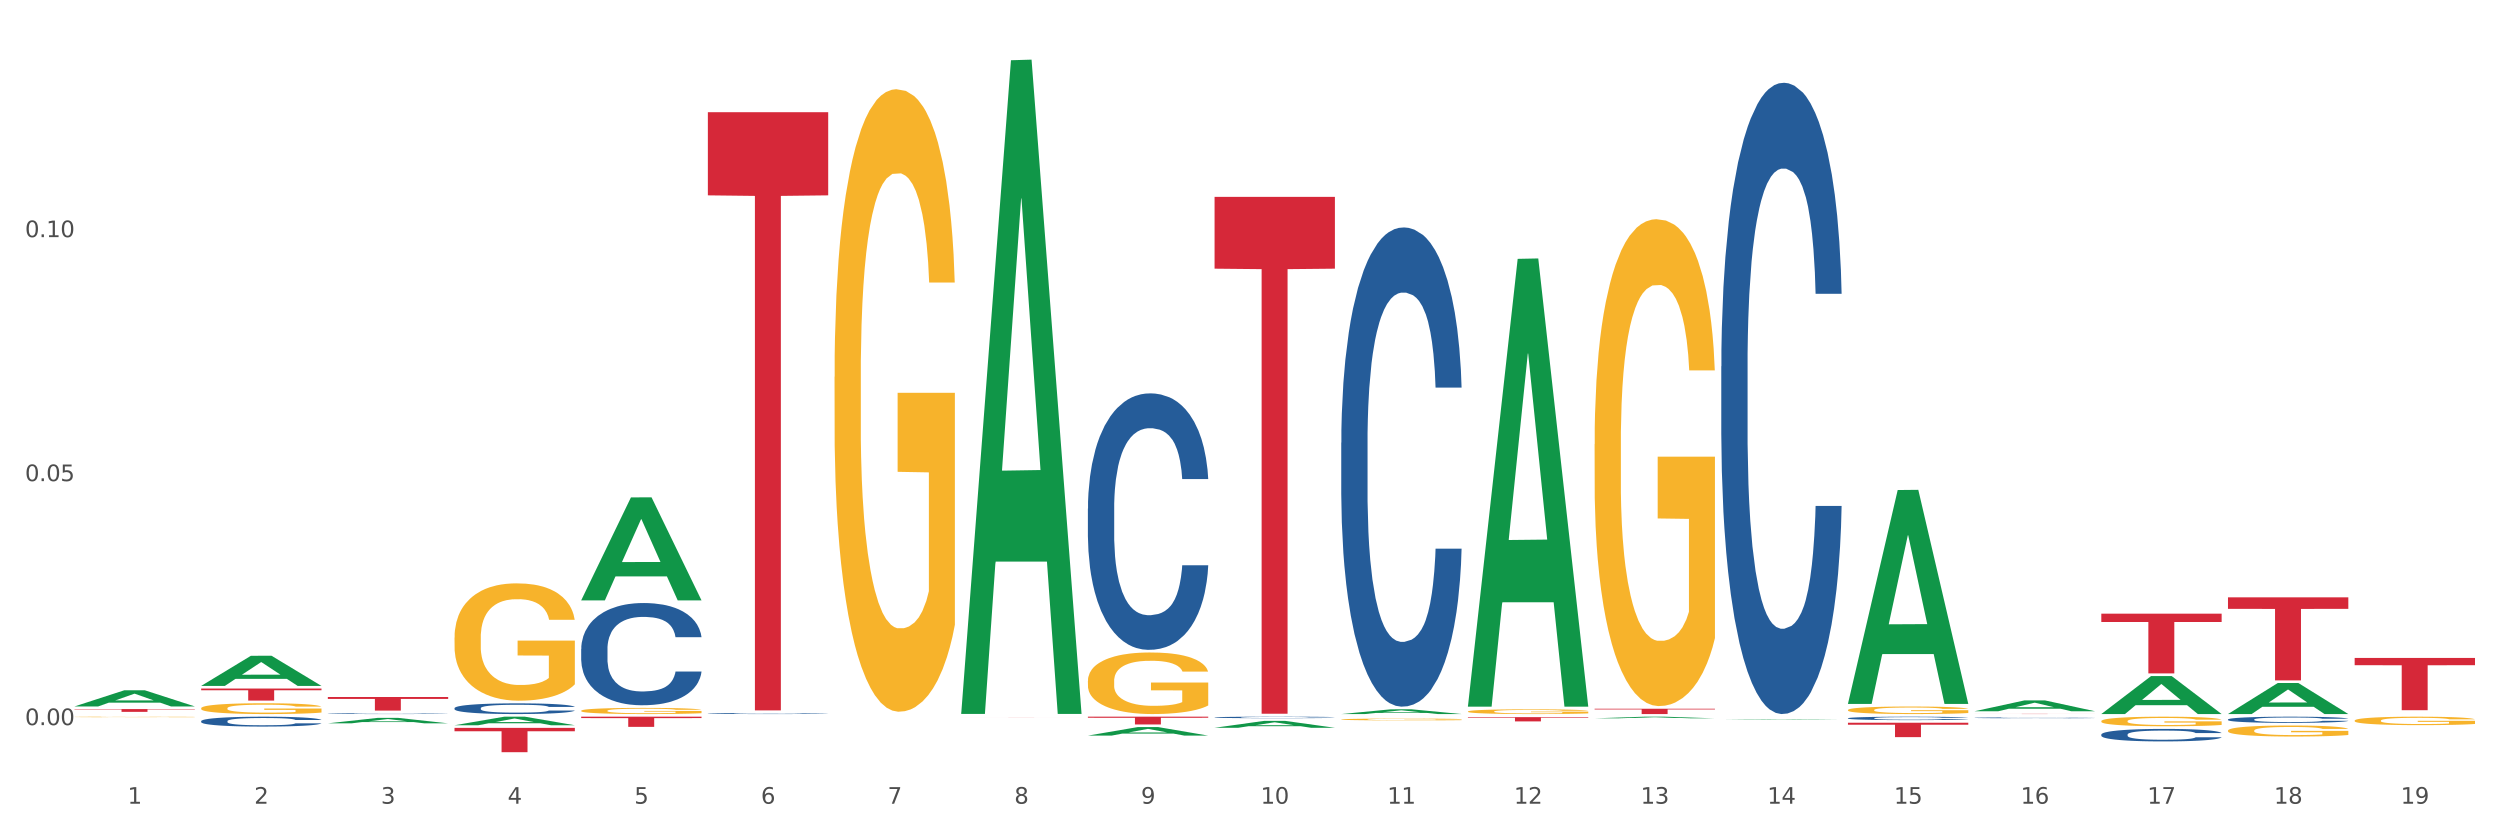 <?xml version="1.0" encoding="utf-8" standalone="no"?>
<!DOCTYPE svg PUBLIC "-//W3C//DTD SVG 1.1//EN"
  "http://www.w3.org/Graphics/SVG/1.1/DTD/svg11.dtd">
<svg xmlns:xlink="http://www.w3.org/1999/xlink" width="1080pt" height="360pt" viewBox="0 0 1080 360" xmlns="http://www.w3.org/2000/svg" version="1.1">
 <rect x="0" y="0" width="1080" height="360" fill="#333333" stroke="none"/>
 <defs>
  <style type="text/css">*{stroke-linejoin: round; stroke-linecap: butt}</style>
 </defs>
 <g id="figure_1">
  <g id="patch_1">
   <path d="M 0 360 
L 1080 360 
L 1080 0 
L 0 0 
z
" style="fill: #ffffff; stroke: #ffffff; stroke-linejoin: miter"/>
  </g>
  <g id="axes_1">
   <g id="matplotlib.axis_1">
    <g id="xtick_1">
     <g id="text_1">
      <!-- 1 -->
      <g style="fill: #4d4d4d" transform="translate(55.115 347.204) scale(0.096 -0.096)">
       <defs>
        <path id="DejaVuSans-31" d="M 794 531 
L 1825 531 
L 1825 4091 
L 703 3866 
L 703 4441 
L 1819 4666 
L 2450 4666 
L 2450 531 
L 3481 531 
L 3481 0 
L 794 0 
L 794 531 
z
" transform="scale(0.016)"/>
       </defs>
       <use xlink:href="#DejaVuSans-31"/>
      </g>
     </g>
    </g>
    <g id="xtick_2">
     <g id="text_2">
      <!-- 2 -->
      <g style="fill: #4d4d4d" transform="translate(109.839 347.204) scale(0.096 -0.096)">
       <defs>
        <path id="DejaVuSans-32" d="M 1228 531 
L 3431 531 
L 3431 0 
L 469 0 
L 469 531 
Q 828 903 1448 1529 
Q 2069 2156 2228 2338 
Q 2531 2678 2651 2914 
Q 2772 3150 2772 3378 
Q 2772 3750 2511 3984 
Q 2250 4219 1831 4219 
Q 1534 4219 1204 4116 
Q 875 4013 500 3803 
L 500 4441 
Q 881 4594 1212 4672 
Q 1544 4750 1819 4750 
Q 2544 4750 2975 4387 
Q 3406 4025 3406 3419 
Q 3406 3131 3298 2873 
Q 3191 2616 2906 2266 
Q 2828 2175 2409 1742 
Q 1991 1309 1228 531 
z
" transform="scale(0.016)"/>
       </defs>
       <use xlink:href="#DejaVuSans-32"/>
      </g>
     </g>
    </g>
    <g id="xtick_3">
     <g id="text_3">
      <!-- 3 -->
      <g style="fill: #4d4d4d" transform="translate(164.564 347.204) scale(0.096 -0.096)">
       <defs>
        <path id="DejaVuSans-33" d="M 2597 2516 
Q 3050 2419 3304 2112 
Q 3559 1806 3559 1356 
Q 3559 666 3084 287 
Q 2609 -91 1734 -91 
Q 1441 -91 1130 -33 
Q 819 25 488 141 
L 488 750 
Q 750 597 1062 519 
Q 1375 441 1716 441 
Q 2309 441 2620 675 
Q 2931 909 2931 1356 
Q 2931 1769 2642 2001 
Q 2353 2234 1838 2234 
L 1294 2234 
L 1294 2753 
L 1863 2753 
Q 2328 2753 2575 2939 
Q 2822 3125 2822 3475 
Q 2822 3834 2567 4026 
Q 2313 4219 1838 4219 
Q 1578 4219 1281 4162 
Q 984 4106 628 3988 
L 628 4550 
Q 988 4650 1302 4700 
Q 1616 4750 1894 4750 
Q 2613 4750 3031 4423 
Q 3450 4097 3450 3541 
Q 3450 3153 3228 2886 
Q 3006 2619 2597 2516 
z
" transform="scale(0.016)"/>
       </defs>
       <use xlink:href="#DejaVuSans-33"/>
      </g>
     </g>
    </g>
    <g id="xtick_4">
     <g id="text_4">
      <!-- 4 -->
      <g style="fill: #4d4d4d" transform="translate(219.288 347.204) scale(0.096 -0.096)">
       <defs>
        <path id="DejaVuSans-34" d="M 2419 4116 
L 825 1625 
L 2419 1625 
L 2419 4116 
z
M 2253 4666 
L 3047 4666 
L 3047 1625 
L 3713 1625 
L 3713 1100 
L 3047 1100 
L 3047 0 
L 2419 0 
L 2419 1100 
L 313 1100 
L 313 1709 
L 2253 4666 
z
" transform="scale(0.016)"/>
       </defs>
       <use xlink:href="#DejaVuSans-34"/>
      </g>
     </g>
    </g>
    <g id="xtick_5">
     <g id="text_5">
      <!-- 5 -->
      <g style="fill: #4d4d4d" transform="translate(274.012 347.204) scale(0.096 -0.096)">
       <defs>
        <path id="DejaVuSans-35" d="M 691 4666 
L 3169 4666 
L 3169 4134 
L 1269 4134 
L 1269 2991 
Q 1406 3038 1543 3061 
Q 1681 3084 1819 3084 
Q 2600 3084 3056 2656 
Q 3513 2228 3513 1497 
Q 3513 744 3044 326 
Q 2575 -91 1722 -91 
Q 1428 -91 1123 -41 
Q 819 9 494 109 
L 494 744 
Q 775 591 1075 516 
Q 1375 441 1709 441 
Q 2250 441 2565 725 
Q 2881 1009 2881 1497 
Q 2881 1984 2565 2268 
Q 2250 2553 1709 2553 
Q 1456 2553 1204 2497 
Q 953 2441 691 2322 
L 691 4666 
z
" transform="scale(0.016)"/>
       </defs>
       <use xlink:href="#DejaVuSans-35"/>
      </g>
     </g>
    </g>
    <g id="xtick_6">
     <g id="text_6">
      <!-- 6 -->
      <g style="fill: #4d4d4d" transform="translate(328.736 347.204) scale(0.096 -0.096)">
       <defs>
        <path id="DejaVuSans-36" d="M 2113 2584 
Q 1688 2584 1439 2293 
Q 1191 2003 1191 1497 
Q 1191 994 1439 701 
Q 1688 409 2113 409 
Q 2538 409 2786 701 
Q 3034 994 3034 1497 
Q 3034 2003 2786 2293 
Q 2538 2584 2113 2584 
z
M 3366 4563 
L 3366 3988 
Q 3128 4100 2886 4159 
Q 2644 4219 2406 4219 
Q 1781 4219 1451 3797 
Q 1122 3375 1075 2522 
Q 1259 2794 1537 2939 
Q 1816 3084 2150 3084 
Q 2853 3084 3261 2657 
Q 3669 2231 3669 1497 
Q 3669 778 3244 343 
Q 2819 -91 2113 -91 
Q 1303 -91 875 529 
Q 447 1150 447 2328 
Q 447 3434 972 4092 
Q 1497 4750 2381 4750 
Q 2619 4750 2861 4703 
Q 3103 4656 3366 4563 
z
" transform="scale(0.016)"/>
       </defs>
       <use xlink:href="#DejaVuSans-36"/>
      </g>
     </g>
    </g>
    <g id="xtick_7">
     <g id="text_7">
      <!-- 7 -->
      <g style="fill: #4d4d4d" transform="translate(383.461 347.204) scale(0.096 -0.096)">
       <defs>
        <path id="DejaVuSans-37" d="M 525 4666 
L 3525 4666 
L 3525 4397 
L 1831 0 
L 1172 0 
L 2766 4134 
L 525 4134 
L 525 4666 
z
" transform="scale(0.016)"/>
       </defs>
       <use xlink:href="#DejaVuSans-37"/>
      </g>
     </g>
    </g>
    <g id="xtick_8">
     <g id="text_8">
      <!-- 8 -->
      <g style="fill: #4d4d4d" transform="translate(438.185 347.204) scale(0.096 -0.096)">
       <defs>
        <path id="DejaVuSans-38" d="M 2034 2216 
Q 1584 2216 1326 1975 
Q 1069 1734 1069 1313 
Q 1069 891 1326 650 
Q 1584 409 2034 409 
Q 2484 409 2743 651 
Q 3003 894 3003 1313 
Q 3003 1734 2745 1975 
Q 2488 2216 2034 2216 
z
M 1403 2484 
Q 997 2584 770 2862 
Q 544 3141 544 3541 
Q 544 4100 942 4425 
Q 1341 4750 2034 4750 
Q 2731 4750 3128 4425 
Q 3525 4100 3525 3541 
Q 3525 3141 3298 2862 
Q 3072 2584 2669 2484 
Q 3125 2378 3379 2068 
Q 3634 1759 3634 1313 
Q 3634 634 3220 271 
Q 2806 -91 2034 -91 
Q 1263 -91 848 271 
Q 434 634 434 1313 
Q 434 1759 690 2068 
Q 947 2378 1403 2484 
z
M 1172 3481 
Q 1172 3119 1398 2916 
Q 1625 2713 2034 2713 
Q 2441 2713 2670 2916 
Q 2900 3119 2900 3481 
Q 2900 3844 2670 4047 
Q 2441 4250 2034 4250 
Q 1625 4250 1398 4047 
Q 1172 3844 1172 3481 
z
" transform="scale(0.016)"/>
       </defs>
       <use xlink:href="#DejaVuSans-38"/>
      </g>
     </g>
    </g>
    <g id="xtick_9">
     <g id="text_9">
      <!-- 9 -->
      <g style="fill: #4d4d4d" transform="translate(492.909 347.204) scale(0.096 -0.096)">
       <defs>
        <path id="DejaVuSans-39" d="M 703 97 
L 703 672 
Q 941 559 1184 500 
Q 1428 441 1663 441 
Q 2288 441 2617 861 
Q 2947 1281 2994 2138 
Q 2813 1869 2534 1725 
Q 2256 1581 1919 1581 
Q 1219 1581 811 2004 
Q 403 2428 403 3163 
Q 403 3881 828 4315 
Q 1253 4750 1959 4750 
Q 2769 4750 3195 4129 
Q 3622 3509 3622 2328 
Q 3622 1225 3098 567 
Q 2575 -91 1691 -91 
Q 1453 -91 1209 -44 
Q 966 3 703 97 
z
M 1959 2075 
Q 2384 2075 2632 2365 
Q 2881 2656 2881 3163 
Q 2881 3666 2632 3958 
Q 2384 4250 1959 4250 
Q 1534 4250 1286 3958 
Q 1038 3666 1038 3163 
Q 1038 2656 1286 2365 
Q 1534 2075 1959 2075 
z
" transform="scale(0.016)"/>
       </defs>
       <use xlink:href="#DejaVuSans-39"/>
      </g>
     </g>
    </g>
    <g id="xtick_10">
     <g id="text_10">
      <!-- 10 -->
      <g style="fill: #4d4d4d" transform="translate(544.58 347.204) scale(0.096 -0.096)">
       <defs>
        <path id="DejaVuSans-30" d="M 2034 4250 
Q 1547 4250 1301 3770 
Q 1056 3291 1056 2328 
Q 1056 1369 1301 889 
Q 1547 409 2034 409 
Q 2525 409 2770 889 
Q 3016 1369 3016 2328 
Q 3016 3291 2770 3770 
Q 2525 4250 2034 4250 
z
M 2034 4750 
Q 2819 4750 3233 4129 
Q 3647 3509 3647 2328 
Q 3647 1150 3233 529 
Q 2819 -91 2034 -91 
Q 1250 -91 836 529 
Q 422 1150 422 2328 
Q 422 3509 836 4129 
Q 1250 4750 2034 4750 
z
" transform="scale(0.016)"/>
       </defs>
       <use xlink:href="#DejaVuSans-31"/>
       <use xlink:href="#DejaVuSans-30" transform="translate(63.623 0)"/>
      </g>
     </g>
    </g>
    <g id="xtick_11">
     <g id="text_11">
      <!-- 11 -->
      <g style="fill: #4d4d4d" transform="translate(599.304 347.204) scale(0.096 -0.096)">
       <use xlink:href="#DejaVuSans-31"/>
       <use xlink:href="#DejaVuSans-31" transform="translate(63.623 0)"/>
      </g>
     </g>
    </g>
    <g id="xtick_12">
     <g id="text_12">
      <!-- 12 -->
      <g style="fill: #4d4d4d" transform="translate(654.028 347.204) scale(0.096 -0.096)">
       <use xlink:href="#DejaVuSans-31"/>
       <use xlink:href="#DejaVuSans-32" transform="translate(63.623 0)"/>
      </g>
     </g>
    </g>
    <g id="xtick_13">
     <g id="text_13">
      <!-- 13 -->
      <g style="fill: #4d4d4d" transform="translate(708.752 347.204) scale(0.096 -0.096)">
       <use xlink:href="#DejaVuSans-31"/>
       <use xlink:href="#DejaVuSans-33" transform="translate(63.623 0)"/>
      </g>
     </g>
    </g>
    <g id="xtick_14">
     <g id="text_14">
      <!-- 14 -->
      <g style="fill: #4d4d4d" transform="translate(763.477 347.204) scale(0.096 -0.096)">
       <use xlink:href="#DejaVuSans-31"/>
       <use xlink:href="#DejaVuSans-34" transform="translate(63.623 0)"/>
      </g>
     </g>
    </g>
    <g id="xtick_15">
     <g id="text_15">
      <!-- 15 -->
      <g style="fill: #4d4d4d" transform="translate(818.201 347.204) scale(0.096 -0.096)">
       <use xlink:href="#DejaVuSans-31"/>
       <use xlink:href="#DejaVuSans-35" transform="translate(63.623 0)"/>
      </g>
     </g>
    </g>
    <g id="xtick_16">
     <g id="text_16">
      <!-- 16 -->
      <g style="fill: #4d4d4d" transform="translate(872.925 347.204) scale(0.096 -0.096)">
       <use xlink:href="#DejaVuSans-31"/>
       <use xlink:href="#DejaVuSans-36" transform="translate(63.623 0)"/>
      </g>
     </g>
    </g>
    <g id="xtick_17">
     <g id="text_17">
      <!-- 17 -->
      <g style="fill: #4d4d4d" transform="translate(927.649 347.204) scale(0.096 -0.096)">
       <use xlink:href="#DejaVuSans-31"/>
       <use xlink:href="#DejaVuSans-37" transform="translate(63.623 0)"/>
      </g>
     </g>
    </g>
    <g id="xtick_18">
     <g id="text_18">
      <!-- 18 -->
      <g style="fill: #4d4d4d" transform="translate(982.374 347.204) scale(0.096 -0.096)">
       <use xlink:href="#DejaVuSans-31"/>
       <use xlink:href="#DejaVuSans-38" transform="translate(63.623 0)"/>
      </g>
     </g>
    </g>
    <g id="xtick_19">
     <g id="text_19">
      <!-- 19 -->
      <g style="fill: #4d4d4d" transform="translate(1037.098 347.204) scale(0.096 -0.096)">
       <use xlink:href="#DejaVuSans-31"/>
       <use xlink:href="#DejaVuSans-39" transform="translate(63.623 0)"/>
      </g>
     </g>
    </g>
    <g id="xtick_20"/>
    <g id="xtick_21"/>
    <g id="xtick_22"/>
    <g id="xtick_23"/>
    <g id="xtick_24"/>
    <g id="xtick_25"/>
    <g id="xtick_26"/>
    <g id="xtick_27"/>
    <g id="xtick_28"/>
    <g id="xtick_29"/>
    <g id="xtick_30"/>
    <g id="xtick_31"/>
    <g id="xtick_32"/>
    <g id="xtick_33"/>
    <g id="xtick_34"/>
    <g id="xtick_35"/>
    <g id="xtick_36"/>
    <g id="xtick_37"/>
   </g>
   <g id="matplotlib.axis_2">
    <g id="ytick_1">
     <g id="text_20">
      <!-- 0.00 -->
      <g style="fill: #4d4d4d" transform="translate(10.8 313.255) scale(0.096 -0.096)">
       <defs>
        <path id="DejaVuSans-2e" d="M 684 794 
L 1344 794 
L 1344 0 
L 684 0 
L 684 794 
z
" transform="scale(0.016)"/>
       </defs>
       <use xlink:href="#DejaVuSans-30"/>
       <use xlink:href="#DejaVuSans-2e" transform="translate(63.623 0)"/>
       <use xlink:href="#DejaVuSans-30" transform="translate(95.41 0)"/>
       <use xlink:href="#DejaVuSans-30" transform="translate(159.033 0)"/>
      </g>
     </g>
    </g>
    <g id="ytick_2">
     <g id="text_21">
      <!-- 0.05 -->
      <g style="fill: #4d4d4d" transform="translate(10.8 207.855) scale(0.096 -0.096)">
       <use xlink:href="#DejaVuSans-30"/>
       <use xlink:href="#DejaVuSans-2e" transform="translate(63.623 0)"/>
       <use xlink:href="#DejaVuSans-30" transform="translate(95.41 0)"/>
       <use xlink:href="#DejaVuSans-35" transform="translate(159.033 0)"/>
      </g>
     </g>
    </g>
    <g id="ytick_3">
     <g id="text_22">
      <!-- 0.10 -->
      <g style="fill: #4d4d4d" transform="translate(10.8 102.455) scale(0.096 -0.096)">
       <use xlink:href="#DejaVuSans-30"/>
       <use xlink:href="#DejaVuSans-2e" transform="translate(63.623 0)"/>
       <use xlink:href="#DejaVuSans-31" transform="translate(95.41 0)"/>
       <use xlink:href="#DejaVuSans-30" transform="translate(159.033 0)"/>
      </g>
     </g>
    </g>
    <g id="ytick_4"/>
    <g id="ytick_5"/>
    <g id="ytick_6"/>
   </g>
   <g id="PolyCollection_1">
    <path d="M 32.175 309.718 
L 32.236 309.718 
L 32.236 309.71 
L 32.359 309.704 
L 32.973 309.687 
L 33.894 309.674 
L 34.569 309.666 
L 35.244 309.66 
L 36.042 309.655 
L 37.024 309.648 
L 38.804 309.639 
L 39.909 309.635 
L 41.259 309.63 
L 43.714 309.623 
L 45.494 309.619 
L 47.336 309.616 
L 50.343 309.612 
L 52.307 309.61 
L 54.394 309.609 
L 56.911 309.608 
L 58.814 309.608 
L 62.987 309.608 
L 66.547 309.61 
L 68.266 309.612 
L 70.476 309.615 
L 71.642 309.616 
L 73.544 309.62 
L 75.509 309.624 
L 76.859 309.628 
L 78.884 309.636 
L 80.419 309.643 
L 81.831 309.652 
L 82.567 309.659 
L 83.12 309.665 
L 83.611 309.671 
L 84.102 309.682 
L 73.053 309.682 
L 72.624 309.674 
L 71.949 309.667 
L 70.967 309.66 
L 70.107 309.656 
L 68.634 309.65 
L 67.284 309.647 
L 65.872 309.644 
L 64.153 309.642 
L 62.803 309.641 
L 60.9 309.64 
L 57.156 309.64 
L 54.64 309.642 
L 52.921 309.644 
L 51.816 309.646 
L 50.834 309.648 
L 49.729 309.651 
L 48.44 309.656 
L 47.52 309.66 
L 46.599 309.665 
L 45.863 309.671 
L 45.187 309.677 
L 44.635 309.683 
L 44.205 309.69 
L 43.837 309.698 
L 43.53 309.712 
L 43.53 309.742 
L 43.653 309.749 
L 43.96 309.758 
L 44.328 309.765 
L 44.942 309.773 
L 45.494 309.778 
L 46.538 309.786 
L 47.704 309.793 
L 48.625 309.797 
L 49.545 309.8 
L 51.141 309.805 
L 52.921 309.809 
L 54.456 309.811 
L 56.542 309.814 
L 57.954 309.815 
L 59.182 309.815 
L 62.189 309.815 
L 64.338 309.814 
L 66.731 309.813 
L 68.573 309.811 
L 70.107 309.808 
L 71.826 309.804 
L 72.931 309.801 
L 72.931 309.755 
L 59.427 309.755 
L 59.427 309.724 
L 84.163 309.724 
L 84.163 309.814 
L 83.12 309.818 
L 81.953 309.822 
L 80.726 309.826 
L 78.884 309.831 
L 76.675 309.835 
L 74.711 309.838 
L 72.624 309.841 
L 70.169 309.843 
L 66.977 309.845 
L 65.013 309.846 
L 62.558 309.847 
L 59.673 309.847 
L 57.156 309.847 
L 54.701 309.846 
L 52.123 309.844 
L 49.607 309.841 
L 47.704 309.838 
L 45.801 309.834 
L 43.776 309.83 
L 42.18 309.825 
L 40.952 309.822 
L 39.602 309.816 
L 38.129 309.81 
L 37.024 309.804 
L 36.042 309.798 
L 34.998 309.79 
L 34.262 309.783 
L 33.525 309.775 
L 33.096 309.768 
L 32.605 309.759 
L 32.236 309.745 
L 32.175 309.718 
z
" clip-path="url(#pb3b4d3aeb1)" style="fill: #f7b32b"/>
    <path d="M 86.899 305.962 
L 86.961 305.958 
L 86.961 305.804 
L 87.083 305.672 
L 87.697 305.353 
L 88.618 305.088 
L 89.293 304.948 
L 89.968 304.833 
L 90.766 304.718 
L 91.748 304.598 
L 93.528 304.424 
L 94.633 304.334 
L 95.983 304.24 
L 98.439 304.104 
L 100.219 304.027 
L 102.06 303.963 
L 105.067 303.887 
L 107.032 303.853 
L 109.118 303.827 
L 111.635 303.81 
L 113.538 303.806 
L 117.712 303.818 
L 121.272 303.857 
L 122.99 303.887 
L 125.2 303.938 
L 126.366 303.972 
L 128.269 304.04 
L 130.233 304.13 
L 131.583 304.206 
L 133.609 304.351 
L 135.143 304.496 
L 136.555 304.675 
L 137.291 304.799 
L 137.844 304.914 
L 138.335 305.046 
L 138.826 305.255 
L 127.778 305.255 
L 127.348 305.106 
L 126.673 304.965 
L 125.691 304.829 
L 124.832 304.743 
L 123.358 304.637 
L 122.008 304.569 
L 120.596 304.517 
L 118.878 304.475 
L 117.527 304.453 
L 115.625 304.436 
L 111.881 304.441 
L 109.364 304.475 
L 107.645 304.517 
L 106.541 304.556 
L 105.559 304.598 
L 104.454 304.658 
L 103.165 304.748 
L 102.244 304.829 
L 101.323 304.931 
L 100.587 305.033 
L 99.912 305.152 
L 99.359 305.28 
L 98.93 305.412 
L 98.561 305.574 
L 98.254 305.843 
L 98.254 306.427 
L 98.377 306.559 
L 98.684 306.734 
L 99.052 306.866 
L 99.666 307.023 
L 100.219 307.13 
L 101.262 307.283 
L 102.428 307.411 
L 103.349 307.492 
L 104.27 307.56 
L 105.865 307.654 
L 107.645 307.731 
L 109.18 307.778 
L 111.267 307.82 
L 112.678 307.837 
L 113.906 307.846 
L 116.914 307.846 
L 119.062 307.833 
L 121.456 307.803 
L 123.297 307.765 
L 124.832 307.718 
L 126.55 307.641 
L 127.655 307.569 
L 127.655 306.678 
L 114.152 306.674 
L 114.152 306.081 
L 138.887 306.081 
L 138.887 307.82 
L 137.844 307.91 
L 136.678 307.991 
L 135.45 308.063 
L 133.609 308.153 
L 131.399 308.238 
L 129.435 308.298 
L 127.348 308.349 
L 124.893 308.396 
L 121.701 308.438 
L 119.737 308.455 
L 117.282 308.468 
L 114.397 308.472 
L 111.881 308.464 
L 109.425 308.443 
L 106.847 308.404 
L 104.331 308.349 
L 102.428 308.293 
L 100.525 308.225 
L 98.5 308.136 
L 96.904 308.05 
L 95.676 307.974 
L 94.326 307.876 
L 92.853 307.748 
L 91.748 307.633 
L 90.766 307.513 
L 89.723 307.36 
L 88.986 307.228 
L 88.25 307.062 
L 87.82 306.938 
L 87.329 306.746 
L 86.961 306.478 
L 86.899 305.962 
z
" clip-path="url(#pb3b4d3aeb1)" style="fill: #f7b32b"/>
    <path d="M 251.072 307.041 
L 251.133 307.038 
L 251.133 306.951 
L 251.256 306.875 
L 251.87 306.693 
L 252.791 306.542 
L 253.466 306.462 
L 254.141 306.396 
L 254.939 306.331 
L 255.921 306.263 
L 257.701 306.163 
L 258.806 306.112 
L 260.156 306.058 
L 262.611 305.981 
L 264.391 305.937 
L 266.233 305.9 
L 269.24 305.857 
L 271.204 305.837 
L 273.291 305.823 
L 275.808 305.813 
L 277.711 305.81 
L 281.884 305.818 
L 285.444 305.84 
L 287.163 305.857 
L 289.373 305.886 
L 290.539 305.905 
L 292.442 305.944 
L 294.406 305.995 
L 295.756 306.039 
L 297.782 306.122 
L 299.316 306.204 
L 300.728 306.306 
L 301.464 306.377 
L 302.017 306.442 
L 302.508 306.518 
L 302.999 306.637 
L 291.951 306.637 
L 291.521 306.552 
L 290.846 306.472 
L 289.864 306.394 
L 289.004 306.345 
L 287.531 306.284 
L 286.181 306.246 
L 284.769 306.216 
L 283.051 306.192 
L 281.7 306.18 
L 279.797 306.17 
L 276.053 306.173 
L 273.537 306.192 
L 271.818 306.216 
L 270.713 306.238 
L 269.731 306.263 
L 268.627 306.297 
L 267.338 306.348 
L 266.417 306.394 
L 265.496 306.452 
L 264.76 306.511 
L 264.084 306.579 
L 263.532 306.652 
L 263.102 306.727 
L 262.734 306.819 
L 262.427 306.972 
L 262.427 307.305 
L 262.55 307.381 
L 262.857 307.481 
L 263.225 307.556 
L 263.839 307.646 
L 264.391 307.707 
L 265.435 307.794 
L 266.601 307.867 
L 267.522 307.913 
L 268.442 307.952 
L 270.038 308.006 
L 271.818 308.049 
L 273.353 308.076 
L 275.44 308.1 
L 276.851 308.11 
L 278.079 308.115 
L 281.086 308.115 
L 283.235 308.108 
L 285.629 308.091 
L 287.47 308.069 
L 289.004 308.042 
L 290.723 307.998 
L 291.828 307.957 
L 291.828 307.449 
L 278.324 307.446 
L 278.324 307.109 
L 303.06 307.109 
L 303.06 308.1 
L 302.017 308.151 
L 300.851 308.198 
L 299.623 308.239 
L 297.782 308.29 
L 295.572 308.339 
L 293.608 308.373 
L 291.521 308.402 
L 289.066 308.429 
L 285.874 308.453 
L 283.91 308.463 
L 281.455 308.47 
L 278.57 308.472 
L 276.053 308.468 
L 273.598 308.455 
L 271.02 308.433 
L 268.504 308.402 
L 266.601 308.37 
L 264.698 308.331 
L 262.673 308.28 
L 261.077 308.232 
L 259.849 308.188 
L 258.499 308.132 
L 257.026 308.059 
L 255.921 307.993 
L 254.939 307.925 
L 253.896 307.838 
L 253.159 307.763 
L 252.422 307.668 
L 251.993 307.597 
L 251.502 307.488 
L 251.133 307.335 
L 251.072 307.041 
z
" clip-path="url(#pb3b4d3aeb1)" style="fill: #f7b32b"/>
    <path d="M 907.763 308.442 
L 907.817 308.426 
L 929.255 292.063 
L 938.152 292.047 
L 959.751 308.472 
L 949.461 308.472 
L 944.798 304.648 
L 922.663 304.648 
L 922.502 304.709 
L 918 308.472 
L 907.763 308.472 
L 907.763 308.442 
L 925.45 302.365 
L 942.011 302.35 
L 933.811 295.548 
L 933.704 295.517 
L 933.597 295.564 
L 925.396 302.35 
L 925.45 302.365 
L 907.763 308.442 
z
" clip-path="url(#pb3b4d3aeb1)" style="fill: #109648"/>
    <path d="M 962.488 308.447 
L 962.541 308.435 
L 983.98 295.068 
L 992.877 295.055 
L 1014.476 308.472 
L 1004.185 308.472 
L 999.522 305.348 
L 977.387 305.348 
L 977.227 305.398 
L 972.724 308.472 
L 962.488 308.472 
L 962.488 308.447 
L 980.174 303.483 
L 996.735 303.471 
L 988.535 297.915 
L 988.428 297.89 
L 988.321 297.927 
L 980.121 303.471 
L 980.174 303.483 
L 962.488 308.447 
z
" clip-path="url(#pb3b4d3aeb1)" style="fill: #109648"/>
    <path d="M 962.488 315.62 
L 962.549 315.615 
L 962.549 315.458 
L 962.672 315.324 
L 963.286 314.997 
L 964.206 314.727 
L 964.881 314.584 
L 965.557 314.466 
L 966.355 314.349 
L 967.337 314.227 
L 969.117 314.048 
L 970.221 313.957 
L 971.572 313.861 
L 974.027 313.722 
L 975.807 313.644 
L 977.648 313.578 
L 980.656 313.5 
L 982.62 313.465 
L 984.707 313.439 
L 987.223 313.422 
L 989.126 313.417 
L 993.3 313.43 
L 996.86 313.47 
L 998.579 313.5 
L 1000.788 313.552 
L 1001.954 313.587 
L 1003.857 313.657 
L 1005.821 313.748 
L 1007.172 313.826 
L 1009.197 313.974 
L 1010.732 314.122 
L 1012.143 314.305 
L 1012.88 314.431 
L 1013.432 314.549 
L 1013.923 314.684 
L 1014.414 314.897 
L 1003.366 314.897 
L 1002.936 314.745 
L 1002.261 314.601 
L 1001.279 314.462 
L 1000.42 314.375 
L 998.947 314.266 
L 997.596 314.196 
L 996.185 314.144 
L 994.466 314.101 
L 993.116 314.079 
L 991.213 314.061 
L 987.469 314.066 
L 984.952 314.101 
L 983.234 314.144 
L 982.129 314.183 
L 981.147 314.227 
L 980.042 314.288 
L 978.753 314.379 
L 977.832 314.462 
L 976.912 314.566 
L 976.175 314.671 
L 975.5 314.793 
L 974.948 314.923 
L 974.518 315.058 
L 974.15 315.223 
L 973.843 315.498 
L 973.843 316.094 
L 973.966 316.229 
L 974.272 316.407 
L 974.641 316.542 
L 975.255 316.703 
L 975.807 316.812 
L 976.85 316.969 
L 978.017 317.099 
L 978.937 317.182 
L 979.858 317.252 
L 981.454 317.347 
L 983.234 317.426 
L 984.768 317.474 
L 986.855 317.517 
L 988.267 317.534 
L 989.494 317.543 
L 992.502 317.543 
L 994.65 317.53 
L 997.044 317.5 
L 998.885 317.46 
L 1000.42 317.413 
L 1002.139 317.334 
L 1003.243 317.26 
L 1003.243 316.351 
L 989.74 316.346 
L 989.74 315.741 
L 1014.476 315.741 
L 1014.476 317.517 
L 1013.432 317.608 
L 1012.266 317.691 
L 1011.038 317.765 
L 1009.197 317.857 
L 1006.987 317.944 
L 1005.023 318.005 
L 1002.936 318.057 
L 1000.481 318.105 
L 997.29 318.148 
L 995.325 318.166 
L 992.87 318.179 
L 989.985 318.183 
L 987.469 318.174 
L 985.014 318.152 
L 982.436 318.113 
L 979.919 318.057 
L 978.017 318 
L 976.114 317.931 
L 974.088 317.839 
L 972.492 317.752 
L 971.265 317.674 
L 969.915 317.574 
L 968.441 317.443 
L 967.337 317.326 
L 966.355 317.204 
L 965.311 317.047 
L 964.575 316.912 
L 963.838 316.742 
L 963.408 316.616 
L 962.917 316.42 
L 962.549 316.146 
L 962.488 315.62 
z
" clip-path="url(#pb3b4d3aeb1)" style="fill: #f7b32b"/>
    <path d="M 415.245 307.894 
L 415.299 307.628 
L 436.737 26.025 
L 445.634 25.759 
L 467.233 308.424 
L 456.943 308.424 
L 452.28 242.602 
L 430.145 242.602 
L 429.984 243.664 
L 425.482 308.424 
L 415.245 308.424 
L 415.245 307.894 
L 432.932 203.321 
L 449.493 203.055 
L 441.293 86.008 
L 441.185 85.477 
L 441.078 86.274 
L 432.878 203.055 
L 432.932 203.321 
L 415.245 307.894 
z
" clip-path="url(#pb3b4d3aeb1)" style="fill: #109648"/>
    <path d="M 798.315 306.724 
L 798.376 306.721 
L 798.376 306.614 
L 798.499 306.522 
L 799.113 306.299 
L 800.033 306.115 
L 800.709 306.017 
L 801.384 305.937 
L 802.182 305.857 
L 803.164 305.774 
L 804.944 305.652 
L 806.049 305.59 
L 807.399 305.525 
L 809.854 305.43 
L 811.634 305.376 
L 813.475 305.332 
L 816.483 305.278 
L 818.447 305.255 
L 820.534 305.237 
L 823.051 305.225 
L 824.953 305.222 
L 829.127 305.231 
L 832.687 305.257 
L 834.406 305.278 
L 836.615 305.314 
L 837.782 305.338 
L 839.684 305.385 
L 841.648 305.447 
L 842.999 305.501 
L 845.024 305.602 
L 846.559 305.703 
L 847.97 305.827 
L 848.707 305.914 
L 849.259 305.994 
L 849.75 306.086 
L 850.242 306.231 
L 839.193 306.231 
L 838.764 306.127 
L 838.088 306.029 
L 837.106 305.934 
L 836.247 305.875 
L 834.774 305.801 
L 833.424 305.753 
L 832.012 305.718 
L 830.293 305.688 
L 828.943 305.673 
L 827.04 305.661 
L 823.296 305.664 
L 820.78 305.688 
L 819.061 305.718 
L 817.956 305.744 
L 816.974 305.774 
L 815.869 305.816 
L 814.58 305.878 
L 813.66 305.934 
L 812.739 306.006 
L 812.002 306.077 
L 811.327 306.16 
L 810.775 306.249 
L 810.345 306.341 
L 809.977 306.454 
L 809.67 306.641 
L 809.67 307.047 
L 809.793 307.14 
L 810.1 307.261 
L 810.468 307.353 
L 811.082 307.463 
L 811.634 307.537 
L 812.678 307.644 
L 813.844 307.733 
L 814.764 307.79 
L 815.685 307.837 
L 817.281 307.902 
L 819.061 307.956 
L 820.595 307.989 
L 822.682 308.018 
L 824.094 308.03 
L 825.322 308.036 
L 828.329 308.036 
L 830.477 308.027 
L 832.871 308.006 
L 834.713 307.98 
L 836.247 307.947 
L 837.966 307.894 
L 839.071 307.843 
L 839.071 307.223 
L 825.567 307.22 
L 825.567 306.807 
L 850.303 306.807 
L 850.303 308.018 
L 849.259 308.081 
L 848.093 308.137 
L 846.866 308.187 
L 845.024 308.25 
L 842.815 308.309 
L 840.851 308.351 
L 838.764 308.386 
L 836.308 308.419 
L 833.117 308.449 
L 831.153 308.461 
L 828.697 308.469 
L 825.813 308.472 
L 823.296 308.466 
L 820.841 308.452 
L 818.263 308.425 
L 815.746 308.386 
L 813.844 308.348 
L 811.941 308.3 
L 809.915 308.238 
L 808.32 308.179 
L 807.092 308.125 
L 805.742 308.057 
L 804.269 307.968 
L 803.164 307.888 
L 802.182 307.804 
L 801.138 307.698 
L 800.402 307.606 
L 799.665 307.49 
L 799.236 307.404 
L 798.744 307.27 
L 798.376 307.083 
L 798.315 306.724 
z
" clip-path="url(#pb3b4d3aeb1)" style="fill: #f7b32b"/>
    <path d="M 1017.212 311.298 
L 1017.273 311.295 
L 1017.273 311.175 
L 1017.396 311.071 
L 1018.01 310.82 
L 1018.931 310.613 
L 1019.606 310.503 
L 1020.281 310.413 
L 1021.079 310.323 
L 1022.061 310.229 
L 1023.841 310.092 
L 1024.946 310.022 
L 1026.296 309.949 
L 1028.751 309.842 
L 1030.531 309.781 
L 1032.373 309.731 
L 1035.38 309.671 
L 1037.344 309.645 
L 1039.431 309.624 
L 1041.948 309.611 
L 1043.85 309.608 
L 1048.024 309.618 
L 1051.584 309.648 
L 1053.303 309.671 
L 1055.512 309.711 
L 1056.679 309.738 
L 1058.581 309.792 
L 1060.546 309.862 
L 1061.896 309.922 
L 1063.921 310.035 
L 1065.456 310.149 
L 1066.868 310.289 
L 1067.604 310.386 
L 1068.157 310.476 
L 1068.648 310.58 
L 1069.139 310.744 
L 1058.09 310.744 
L 1057.661 310.627 
L 1056.986 310.516 
L 1056.004 310.41 
L 1055.144 310.343 
L 1053.671 310.259 
L 1052.321 310.206 
L 1050.909 310.166 
L 1049.19 310.132 
L 1047.84 310.116 
L 1045.937 310.102 
L 1042.193 310.106 
L 1039.677 310.132 
L 1037.958 310.166 
L 1036.853 310.196 
L 1035.871 310.229 
L 1034.766 310.276 
L 1033.477 310.346 
L 1032.557 310.41 
L 1031.636 310.49 
L 1030.899 310.57 
L 1030.224 310.663 
L 1029.672 310.764 
L 1029.242 310.867 
L 1028.874 310.994 
L 1028.567 311.205 
L 1028.567 311.662 
L 1028.69 311.766 
L 1028.997 311.903 
L 1029.365 312.006 
L 1029.979 312.13 
L 1030.531 312.214 
L 1031.575 312.334 
L 1032.741 312.434 
L 1033.662 312.498 
L 1034.582 312.551 
L 1036.178 312.624 
L 1037.958 312.685 
L 1039.493 312.721 
L 1041.579 312.755 
L 1042.991 312.768 
L 1044.219 312.775 
L 1047.226 312.775 
L 1049.375 312.765 
L 1051.768 312.741 
L 1053.61 312.711 
L 1055.144 312.675 
L 1056.863 312.614 
L 1057.968 312.558 
L 1057.968 311.859 
L 1044.464 311.856 
L 1044.464 311.392 
L 1069.2 311.392 
L 1069.2 312.755 
L 1068.157 312.825 
L 1066.99 312.888 
L 1065.763 312.945 
L 1063.921 313.015 
L 1061.712 313.082 
L 1059.748 313.129 
L 1057.661 313.169 
L 1055.206 313.206 
L 1052.014 313.239 
L 1050.05 313.253 
L 1047.595 313.263 
L 1044.71 313.266 
L 1042.193 313.259 
L 1039.738 313.242 
L 1037.16 313.212 
L 1034.644 313.169 
L 1032.741 313.126 
L 1030.838 313.072 
L 1028.813 313.002 
L 1027.217 312.935 
L 1025.989 312.875 
L 1024.639 312.798 
L 1023.166 312.698 
L 1022.061 312.608 
L 1021.079 312.514 
L 1020.035 312.394 
L 1019.299 312.29 
L 1018.562 312.16 
L 1018.133 312.063 
L 1017.642 311.913 
L 1017.273 311.702 
L 1017.212 311.298 
z
" clip-path="url(#pb3b4d3aeb1)" style="fill: #f7b32b"/>
    <path d="M 907.763 311.522 
L 907.825 311.518 
L 907.825 311.382 
L 907.948 311.264 
L 908.561 310.981 
L 909.482 310.746 
L 910.157 310.621 
L 910.832 310.519 
L 911.63 310.417 
L 912.612 310.311 
L 914.392 310.156 
L 915.497 310.077 
L 916.847 309.994 
L 919.303 309.873 
L 921.083 309.804 
L 922.924 309.748 
L 925.932 309.68 
L 927.896 309.649 
L 929.983 309.627 
L 932.499 309.612 
L 934.402 309.608 
L 938.576 309.619 
L 942.136 309.653 
L 943.854 309.68 
L 946.064 309.725 
L 947.23 309.755 
L 949.133 309.816 
L 951.097 309.895 
L 952.447 309.963 
L 954.473 310.092 
L 956.007 310.22 
L 957.419 310.379 
L 958.156 310.489 
L 958.708 310.591 
L 959.199 310.708 
L 959.69 310.894 
L 948.642 310.894 
L 948.212 310.761 
L 947.537 310.637 
L 946.555 310.516 
L 945.696 310.44 
L 944.223 310.345 
L 942.872 310.285 
L 941.46 310.239 
L 939.742 310.202 
L 938.392 310.183 
L 936.489 310.168 
L 932.745 310.171 
L 930.228 310.202 
L 928.51 310.239 
L 927.405 310.273 
L 926.423 310.311 
L 925.318 310.364 
L 924.029 310.444 
L 923.108 310.516 
L 922.187 310.606 
L 921.451 310.697 
L 920.776 310.803 
L 920.223 310.916 
L 919.794 311.034 
L 919.425 311.177 
L 919.119 311.416 
L 919.119 311.934 
L 919.241 312.051 
L 919.548 312.206 
L 919.916 312.323 
L 920.53 312.463 
L 921.083 312.558 
L 922.126 312.694 
L 923.292 312.808 
L 924.213 312.879 
L 925.134 312.94 
L 926.73 313.023 
L 928.51 313.091 
L 930.044 313.133 
L 932.131 313.171 
L 933.543 313.186 
L 934.77 313.193 
L 937.778 313.193 
L 939.926 313.182 
L 942.32 313.155 
L 944.161 313.121 
L 945.696 313.08 
L 947.414 313.012 
L 948.519 312.947 
L 948.519 312.157 
L 935.016 312.153 
L 935.016 311.627 
L 959.751 311.627 
L 959.751 313.171 
L 958.708 313.25 
L 957.542 313.322 
L 956.314 313.386 
L 954.473 313.466 
L 952.263 313.541 
L 950.299 313.594 
L 948.212 313.64 
L 945.757 313.681 
L 942.565 313.719 
L 940.601 313.734 
L 938.146 313.746 
L 935.261 313.749 
L 932.745 313.742 
L 930.29 313.723 
L 927.712 313.689 
L 925.195 313.64 
L 923.292 313.59 
L 921.39 313.53 
L 919.364 313.45 
L 917.768 313.375 
L 916.541 313.307 
L 915.19 313.22 
L 913.717 313.106 
L 912.612 313.004 
L 911.63 312.898 
L 910.587 312.762 
L 909.85 312.645 
L 909.114 312.497 
L 908.684 312.388 
L 908.193 312.218 
L 907.825 311.979 
L 907.763 311.522 
z
" clip-path="url(#pb3b4d3aeb1)" style="fill: #f7b32b"/>
    <path d="M 743.591 310.991 
L 743.644 310.991 
L 765.083 310.746 
L 773.979 310.746 
L 795.579 310.992 
L 785.288 310.992 
L 780.625 310.934 
L 758.49 310.934 
L 758.329 310.935 
L 753.827 310.992 
L 743.591 310.992 
L 743.591 310.991 
L 761.277 310.9 
L 777.838 310.9 
L 769.638 310.798 
L 769.531 310.798 
L 769.424 310.799 
L 761.224 310.9 
L 761.277 310.9 
L 743.591 310.991 
z
" clip-path="url(#pb3b4d3aeb1)" style="fill: #109648"/>
    <path d="M 853.039 307.244 
L 853.093 307.24 
L 874.531 302.581 
L 883.428 302.576 
L 905.027 307.253 
L 894.737 307.253 
L 890.074 306.164 
L 867.939 306.164 
L 867.778 306.182 
L 863.276 307.253 
L 853.039 307.253 
L 853.039 307.244 
L 870.726 305.514 
L 887.287 305.51 
L 879.087 303.573 
L 878.98 303.564 
L 878.872 303.578 
L 870.672 305.51 
L 870.726 305.514 
L 853.039 307.244 
z
" clip-path="url(#pb3b4d3aeb1)" style="fill: #109648"/>
    <path d="M 798.315 303.913 
L 798.368 303.826 
L 819.807 211.691 
L 828.704 211.604 
L 850.303 304.086 
L 840.012 304.086 
L 835.35 282.551 
L 813.215 282.551 
L 813.054 282.898 
L 808.552 304.086 
L 798.315 304.086 
L 798.315 303.913 
L 816.002 269.699 
L 832.563 269.612 
L 824.362 231.316 
L 824.255 231.143 
L 824.148 231.403 
L 815.948 269.612 
L 816.002 269.699 
L 798.315 303.913 
z
" clip-path="url(#pb3b4d3aeb1)" style="fill: #109648"/>
    <path d="M 634.142 304.919 
L 634.196 304.737 
L 655.634 111.825 
L 664.531 111.643 
L 686.13 305.283 
L 675.84 305.283 
L 671.177 260.191 
L 649.042 260.191 
L 648.881 260.918 
L 644.379 305.283 
L 634.142 305.283 
L 634.142 304.919 
L 651.829 233.281 
L 668.39 233.1 
L 660.19 152.916 
L 660.082 152.553 
L 659.975 153.098 
L 651.775 233.1 
L 651.829 233.281 
L 634.142 304.919 
z
" clip-path="url(#pb3b4d3aeb1)" style="fill: #109648"/>
    <path d="M 688.866 310.321 
L 688.92 310.32 
L 710.358 309.608 
L 719.255 309.608 
L 740.854 310.322 
L 730.564 310.322 
L 725.901 310.156 
L 703.766 310.156 
L 703.605 310.158 
L 699.103 310.322 
L 688.866 310.322 
L 688.866 310.321 
L 706.553 310.056 
L 723.114 310.056 
L 714.914 309.76 
L 714.807 309.759 
L 714.7 309.761 
L 706.499 310.056 
L 706.553 310.056 
L 688.866 310.321 
z
" clip-path="url(#pb3b4d3aeb1)" style="fill: #109648"/>
    <path d="M 32.175 306.319 
L 84.163 306.319 
L 84.163 306.487 
L 63.713 306.488 
L 63.713 307.527 
L 52.502 307.527 
L 52.502 306.488 
L 32.175 306.487 
L 32.175 306.32 
L 32.175 306.319 
z
" clip-path="url(#pb3b4d3aeb1)" style="fill: #d62839"/>
    <path d="M 469.969 317.776 
L 470.023 317.772 
L 491.461 314.106 
L 500.358 314.103 
L 521.957 317.783 
L 511.667 317.783 
L 507.004 316.926 
L 484.869 316.926 
L 484.708 316.94 
L 480.206 317.783 
L 469.969 317.783 
L 469.969 317.776 
L 487.656 316.414 
L 504.217 316.411 
L 496.017 314.887 
L 495.91 314.88 
L 495.802 314.891 
L 487.602 316.411 
L 487.656 316.414 
L 469.969 317.776 
z
" clip-path="url(#pb3b4d3aeb1)" style="fill: #109648"/>
    <path d="M 524.693 314.396 
L 524.747 314.393 
L 546.185 311.407 
L 555.082 311.404 
L 576.682 314.402 
L 566.391 314.402 
L 561.728 313.704 
L 539.593 313.704 
L 539.432 313.715 
L 534.93 314.402 
L 524.693 314.402 
L 524.693 314.396 
L 542.38 313.287 
L 558.941 313.284 
L 550.741 312.043 
L 550.634 312.037 
L 550.527 312.046 
L 542.327 313.284 
L 542.38 313.287 
L 524.693 314.396 
z
" clip-path="url(#pb3b4d3aeb1)" style="fill: #109648"/>
    <path d="M 579.418 308.469 
L 579.471 308.467 
L 600.91 306.418 
L 609.807 306.416 
L 631.406 308.472 
L 621.115 308.472 
L 616.453 307.994 
L 594.317 307.994 
L 594.157 308.001 
L 589.655 308.472 
L 579.418 308.472 
L 579.418 308.469 
L 597.104 307.708 
L 613.666 307.706 
L 605.465 306.854 
L 605.358 306.85 
L 605.251 306.856 
L 597.051 307.706 
L 597.104 307.708 
L 579.418 308.469 
z
" clip-path="url(#pb3b4d3aeb1)" style="fill: #109648"/>
    <path d="M 360.521 162.81 
L 360.582 162.565 
L 360.582 153.723 
L 360.705 146.109 
L 361.319 127.689 
L 362.239 112.461 
L 362.914 104.356 
L 363.59 97.725 
L 364.388 91.094 
L 365.37 84.217 
L 367.15 74.147 
L 368.254 68.989 
L 369.605 63.586 
L 372.06 55.727 
L 373.84 51.306 
L 375.681 47.622 
L 378.689 43.201 
L 380.653 41.236 
L 382.74 39.762 
L 385.256 38.78 
L 387.159 38.534 
L 391.333 39.271 
L 394.893 41.481 
L 396.612 43.201 
L 398.821 46.148 
L 399.987 48.113 
L 401.89 52.042 
L 403.854 57.2 
L 405.205 61.621 
L 407.23 69.972 
L 408.765 78.322 
L 410.176 88.638 
L 410.913 95.76 
L 411.465 102.391 
L 411.956 110.005 
L 412.447 122.04 
L 401.399 122.04 
L 400.969 113.444 
L 400.294 105.339 
L 399.312 97.479 
L 398.453 92.567 
L 396.98 86.427 
L 395.629 82.497 
L 394.218 79.55 
L 392.499 77.094 
L 391.149 75.866 
L 389.246 74.884 
L 385.502 75.129 
L 382.985 77.094 
L 381.267 79.55 
L 380.162 81.761 
L 379.18 84.217 
L 378.075 87.655 
L 376.786 92.813 
L 375.865 97.479 
L 374.945 103.374 
L 374.208 109.268 
L 373.533 116.145 
L 372.981 123.513 
L 372.551 131.127 
L 372.183 140.46 
L 371.876 155.933 
L 371.876 189.581 
L 371.999 197.195 
L 372.305 207.265 
L 372.674 214.878 
L 373.287 223.966 
L 373.84 230.106 
L 374.883 238.948 
L 376.05 246.316 
L 376.97 250.982 
L 377.891 254.912 
L 379.487 260.315 
L 381.267 264.736 
L 382.801 267.438 
L 384.888 269.894 
L 386.3 270.876 
L 387.527 271.368 
L 390.535 271.368 
L 392.683 270.631 
L 395.077 268.912 
L 396.918 266.701 
L 398.453 263.999 
L 400.172 259.579 
L 401.276 255.403 
L 401.276 204.072 
L 387.773 203.826 
L 387.773 169.687 
L 412.509 169.687 
L 412.509 269.894 
L 411.465 275.052 
L 410.299 279.718 
L 409.071 283.893 
L 407.23 289.051 
L 405.02 293.963 
L 403.056 297.402 
L 400.969 300.349 
L 398.514 303.051 
L 395.323 305.507 
L 393.358 306.489 
L 390.903 307.226 
L 388.018 307.471 
L 385.502 306.98 
L 383.047 305.752 
L 380.469 303.542 
L 377.952 300.349 
L 376.05 297.156 
L 374.147 293.226 
L 372.121 288.069 
L 370.525 283.157 
L 369.298 278.736 
L 367.948 273.087 
L 366.474 265.719 
L 365.37 259.087 
L 364.388 252.21 
L 363.344 243.369 
L 362.608 235.755 
L 361.871 226.176 
L 361.441 219.054 
L 360.95 208.002 
L 360.582 192.528 
L 360.521 162.81 
z
" clip-path="url(#pb3b4d3aeb1)" style="fill: #f7b32b"/>
    <path d="M 579.418 310.795 
L 579.479 310.794 
L 579.479 310.769 
L 579.602 310.747 
L 580.216 310.694 
L 581.136 310.65 
L 581.812 310.626 
L 582.487 310.607 
L 583.285 310.588 
L 584.267 310.568 
L 586.047 310.539 
L 587.152 310.524 
L 588.502 310.509 
L 590.957 310.486 
L 592.737 310.473 
L 594.578 310.463 
L 597.586 310.45 
L 599.55 310.444 
L 601.637 310.44 
L 604.154 310.437 
L 606.056 310.436 
L 610.23 310.439 
L 613.79 310.445 
L 615.509 310.45 
L 617.718 310.458 
L 618.884 310.464 
L 620.787 310.475 
L 622.751 310.49 
L 624.102 310.503 
L 626.127 310.527 
L 627.662 310.551 
L 629.073 310.581 
L 629.81 310.602 
L 630.362 310.621 
L 630.853 310.643 
L 631.344 310.677 
L 620.296 310.677 
L 619.867 310.653 
L 619.191 310.629 
L 618.209 310.607 
L 617.35 310.592 
L 615.877 310.575 
L 614.527 310.563 
L 613.115 310.555 
L 611.396 310.548 
L 610.046 310.544 
L 608.143 310.541 
L 604.399 310.542 
L 601.882 310.548 
L 600.164 310.555 
L 599.059 310.561 
L 598.077 310.568 
L 596.972 310.578 
L 595.683 310.593 
L 594.763 310.607 
L 593.842 310.624 
L 593.105 310.641 
L 592.43 310.66 
L 591.878 310.682 
L 591.448 310.704 
L 591.08 310.731 
L 590.773 310.775 
L 590.773 310.872 
L 590.896 310.894 
L 591.203 310.923 
L 591.571 310.945 
L 592.185 310.971 
L 592.737 310.989 
L 593.78 311.015 
L 594.947 311.036 
L 595.867 311.049 
L 596.788 311.061 
L 598.384 311.076 
L 600.164 311.089 
L 601.698 311.097 
L 603.785 311.104 
L 605.197 311.107 
L 606.425 311.108 
L 609.432 311.108 
L 611.58 311.106 
L 613.974 311.101 
L 615.816 311.095 
L 617.35 311.087 
L 619.069 311.074 
L 620.173 311.062 
L 620.173 310.914 
L 606.67 310.913 
L 606.67 310.815 
L 631.406 310.815 
L 631.406 311.104 
L 630.362 311.119 
L 629.196 311.132 
L 627.969 311.144 
L 626.127 311.159 
L 623.918 311.173 
L 621.953 311.183 
L 619.867 311.192 
L 617.411 311.2 
L 614.22 311.207 
L 612.256 311.21 
L 609.8 311.212 
L 606.916 311.212 
L 604.399 311.211 
L 601.944 311.207 
L 599.366 311.201 
L 596.849 311.192 
L 594.947 311.183 
L 593.044 311.171 
L 591.018 311.156 
L 589.423 311.142 
L 588.195 311.13 
L 586.845 311.113 
L 585.372 311.092 
L 584.267 311.073 
L 583.285 311.053 
L 582.241 311.027 
L 581.505 311.005 
L 580.768 310.978 
L 580.338 310.957 
L 579.847 310.925 
L 579.479 310.881 
L 579.418 310.795 
z
" clip-path="url(#pb3b4d3aeb1)" style="fill: #f7b32b"/>
    <path d="M 86.899 297.456 
L 138.887 297.456 
L 138.887 298.181 
L 118.437 298.185 
L 118.437 302.67 
L 107.226 302.67 
L 107.226 298.185 
L 86.899 298.181 
L 86.899 297.461 
L 86.899 297.456 
z
" clip-path="url(#pb3b4d3aeb1)" style="fill: #d62839"/>
    <path d="M 196.348 275.436 
L 196.409 275.389 
L 196.409 273.723 
L 196.532 272.287 
L 197.146 268.815 
L 198.066 265.945 
L 198.742 264.417 
L 199.417 263.167 
L 200.215 261.917 
L 201.197 260.62 
L 202.977 258.722 
L 204.082 257.75 
L 205.432 256.731 
L 207.887 255.25 
L 209.667 254.416 
L 211.508 253.722 
L 214.516 252.889 
L 216.48 252.518 
L 218.567 252.24 
L 221.084 252.055 
L 222.986 252.009 
L 227.16 252.148 
L 230.72 252.564 
L 232.439 252.889 
L 234.648 253.444 
L 235.815 253.815 
L 237.717 254.555 
L 239.681 255.528 
L 241.032 256.361 
L 243.057 257.935 
L 244.592 259.509 
L 246.003 261.454 
L 246.74 262.796 
L 247.292 264.046 
L 247.783 265.482 
L 248.275 267.75 
L 237.226 267.75 
L 236.797 266.13 
L 236.121 264.602 
L 235.139 263.12 
L 234.28 262.194 
L 232.807 261.037 
L 231.457 260.296 
L 230.045 259.741 
L 228.326 259.278 
L 226.976 259.046 
L 225.073 258.861 
L 221.329 258.907 
L 218.813 259.278 
L 217.094 259.741 
L 215.989 260.157 
L 215.007 260.62 
L 213.902 261.269 
L 212.613 262.241 
L 211.693 263.12 
L 210.772 264.232 
L 210.035 265.343 
L 209.36 266.639 
L 208.808 268.028 
L 208.378 269.463 
L 208.01 271.223 
L 207.703 274.139 
L 207.703 280.482 
L 207.826 281.918 
L 208.133 283.816 
L 208.501 285.251 
L 209.115 286.964 
L 209.667 288.121 
L 210.711 289.788 
L 211.877 291.177 
L 212.797 292.057 
L 213.718 292.798 
L 215.314 293.816 
L 217.094 294.65 
L 218.628 295.159 
L 220.715 295.622 
L 222.127 295.807 
L 223.355 295.9 
L 226.362 295.9 
L 228.51 295.761 
L 230.904 295.437 
L 232.746 295.02 
L 234.28 294.511 
L 235.999 293.677 
L 237.104 292.89 
L 237.104 283.214 
L 223.6 283.168 
L 223.6 276.732 
L 248.336 276.732 
L 248.336 295.622 
L 247.292 296.594 
L 246.126 297.474 
L 244.899 298.261 
L 243.057 299.233 
L 240.848 300.159 
L 238.884 300.807 
L 236.797 301.363 
L 234.341 301.872 
L 231.15 302.335 
L 229.186 302.52 
L 226.73 302.659 
L 223.846 302.705 
L 221.329 302.613 
L 218.874 302.381 
L 216.296 301.965 
L 213.779 301.363 
L 211.877 300.761 
L 209.974 300.02 
L 207.948 299.048 
L 206.353 298.122 
L 205.125 297.289 
L 203.775 296.224 
L 202.302 294.835 
L 201.197 293.585 
L 200.215 292.288 
L 199.171 290.622 
L 198.435 289.186 
L 197.698 287.381 
L 197.269 286.038 
L 196.777 283.955 
L 196.409 281.038 
L 196.348 275.436 
z
" clip-path="url(#pb3b4d3aeb1)" style="fill: #f7b32b"/>
    <path d="M 688.866 191.891 
L 688.928 191.699 
L 688.928 184.784 
L 689.05 178.829 
L 689.664 164.422 
L 690.585 152.512 
L 691.26 146.172 
L 691.935 140.986 
L 692.733 135.799 
L 693.715 130.42 
L 695.495 122.545 
L 696.6 118.51 
L 697.95 114.284 
L 700.406 108.137 
L 702.186 104.68 
L 704.027 101.798 
L 707.034 98.34 
L 708.999 96.804 
L 711.086 95.651 
L 713.602 94.883 
L 715.505 94.691 
L 719.679 95.267 
L 723.239 96.996 
L 724.957 98.34 
L 727.167 100.645 
L 728.333 102.182 
L 730.236 105.256 
L 732.2 109.29 
L 733.55 112.748 
L 735.576 119.279 
L 737.11 125.81 
L 738.522 133.878 
L 739.258 139.449 
L 739.811 144.636 
L 740.302 150.591 
L 740.793 160.003 
L 729.745 160.003 
L 729.315 153.28 
L 728.64 146.941 
L 727.658 140.794 
L 726.799 136.952 
L 725.325 132.149 
L 723.975 129.076 
L 722.563 126.771 
L 720.845 124.85 
L 719.494 123.889 
L 717.592 123.121 
L 713.848 123.313 
L 711.331 124.85 
L 709.612 126.771 
L 708.508 128.5 
L 707.526 130.42 
L 706.421 133.11 
L 705.132 137.144 
L 704.211 140.794 
L 703.29 145.404 
L 702.554 150.014 
L 701.879 155.393 
L 701.326 161.156 
L 700.897 167.111 
L 700.528 174.411 
L 700.221 186.513 
L 700.221 212.83 
L 700.344 218.785 
L 700.651 226.661 
L 701.019 232.616 
L 701.633 239.724 
L 702.186 244.526 
L 703.229 251.441 
L 704.395 257.204 
L 705.316 260.854 
L 706.237 263.928 
L 707.832 268.154 
L 709.612 271.612 
L 711.147 273.725 
L 713.234 275.646 
L 714.645 276.414 
L 715.873 276.798 
L 718.881 276.798 
L 721.029 276.222 
L 723.423 274.877 
L 725.264 273.148 
L 726.799 271.035 
L 728.517 267.578 
L 729.622 264.312 
L 729.622 224.164 
L 716.119 223.972 
L 716.119 197.27 
L 740.854 197.27 
L 740.854 275.646 
L 739.811 279.68 
L 738.645 283.329 
L 737.417 286.595 
L 735.576 290.629 
L 733.366 294.471 
L 731.402 297.16 
L 729.315 299.466 
L 726.86 301.579 
L 723.668 303.5 
L 721.704 304.268 
L 719.249 304.844 
L 716.364 305.036 
L 713.848 304.652 
L 711.392 303.692 
L 708.814 301.963 
L 706.298 299.466 
L 704.395 296.968 
L 702.492 293.895 
L 700.467 289.861 
L 698.871 286.019 
L 697.643 282.561 
L 696.293 278.143 
L 694.82 272.38 
L 693.715 267.193 
L 692.733 261.815 
L 691.69 254.899 
L 690.953 248.944 
L 690.217 241.452 
L 689.787 235.882 
L 689.296 227.237 
L 688.928 215.135 
L 688.866 191.891 
z
" clip-path="url(#pb3b4d3aeb1)" style="fill: #f7b32b"/>
    <path d="M 634.142 307.367 
L 634.203 307.366 
L 634.203 307.298 
L 634.326 307.24 
L 634.94 307.099 
L 635.861 306.983 
L 636.536 306.921 
L 637.211 306.87 
L 638.009 306.82 
L 638.991 306.767 
L 640.771 306.69 
L 641.876 306.651 
L 643.226 306.609 
L 645.681 306.549 
L 647.461 306.516 
L 649.303 306.488 
L 652.31 306.454 
L 654.274 306.439 
L 656.361 306.427 
L 658.878 306.42 
L 660.781 306.418 
L 664.954 306.424 
L 668.514 306.441 
L 670.233 306.454 
L 672.443 306.476 
L 673.609 306.491 
L 675.512 306.521 
L 677.476 306.561 
L 678.826 306.594 
L 680.851 306.658 
L 682.386 306.722 
L 683.798 306.801 
L 684.534 306.855 
L 685.087 306.906 
L 685.578 306.964 
L 686.069 307.056 
L 675.02 307.056 
L 674.591 306.99 
L 673.916 306.928 
L 672.934 306.868 
L 672.074 306.831 
L 670.601 306.784 
L 669.251 306.754 
L 667.839 306.731 
L 666.121 306.713 
L 664.77 306.703 
L 662.867 306.696 
L 659.123 306.698 
L 656.607 306.713 
L 654.888 306.731 
L 653.783 306.748 
L 652.801 306.767 
L 651.696 306.793 
L 650.407 306.833 
L 649.487 306.868 
L 648.566 306.913 
L 647.83 306.958 
L 647.154 307.011 
L 646.602 307.067 
L 646.172 307.125 
L 645.804 307.197 
L 645.497 307.315 
L 645.497 307.572 
L 645.62 307.63 
L 645.927 307.707 
L 646.295 307.765 
L 646.909 307.835 
L 647.461 307.881 
L 648.505 307.949 
L 649.671 308.005 
L 650.592 308.041 
L 651.512 308.071 
L 653.108 308.112 
L 654.888 308.146 
L 656.423 308.167 
L 658.51 308.185 
L 659.921 308.193 
L 661.149 308.197 
L 664.156 308.197 
L 666.305 308.191 
L 668.698 308.178 
L 670.54 308.161 
L 672.074 308.14 
L 673.793 308.107 
L 674.898 308.075 
L 674.898 307.683 
L 661.394 307.681 
L 661.394 307.42 
L 686.13 307.42 
L 686.13 308.185 
L 685.087 308.225 
L 683.92 308.26 
L 682.693 308.292 
L 680.851 308.332 
L 678.642 308.369 
L 676.678 308.395 
L 674.591 308.418 
L 672.136 308.439 
L 668.944 308.457 
L 666.98 308.465 
L 664.525 308.471 
L 661.64 308.472 
L 659.123 308.469 
L 656.668 308.459 
L 654.09 308.442 
L 651.574 308.418 
L 649.671 308.394 
L 647.768 308.364 
L 645.743 308.324 
L 644.147 308.287 
L 642.919 308.253 
L 641.569 308.21 
L 640.096 308.153 
L 638.991 308.103 
L 638.009 308.05 
L 636.965 307.983 
L 636.229 307.925 
L 635.492 307.851 
L 635.063 307.797 
L 634.572 307.713 
L 634.203 307.594 
L 634.142 307.367 
z
" clip-path="url(#pb3b4d3aeb1)" style="fill: #f7b32b"/>
    <path d="M 469.969 294.164 
L 470.031 294.14 
L 470.031 293.266 
L 470.153 292.512 
L 470.767 290.691 
L 471.688 289.184 
L 472.363 288.383 
L 473.038 287.727 
L 473.836 287.071 
L 474.818 286.391 
L 476.598 285.395 
L 477.703 284.885 
L 479.053 284.35 
L 481.508 283.573 
L 483.288 283.136 
L 485.13 282.771 
L 488.137 282.334 
L 490.102 282.14 
L 492.188 281.994 
L 494.705 281.897 
L 496.608 281.873 
L 500.781 281.945 
L 504.341 282.164 
L 506.06 282.334 
L 508.27 282.626 
L 509.436 282.82 
L 511.339 283.209 
L 513.303 283.719 
L 514.653 284.156 
L 516.679 284.982 
L 518.213 285.808 
L 519.625 286.828 
L 520.361 287.533 
L 520.914 288.188 
L 521.405 288.942 
L 521.896 290.132 
L 510.848 290.132 
L 510.418 289.282 
L 509.743 288.48 
L 508.761 287.703 
L 507.901 287.217 
L 506.428 286.609 
L 505.078 286.221 
L 503.666 285.929 
L 501.948 285.686 
L 500.597 285.565 
L 498.695 285.468 
L 494.95 285.492 
L 492.434 285.686 
L 490.715 285.929 
L 489.61 286.148 
L 488.628 286.391 
L 487.524 286.731 
L 486.235 287.241 
L 485.314 287.703 
L 484.393 288.286 
L 483.657 288.869 
L 482.982 289.549 
L 482.429 290.278 
L 481.999 291.031 
L 481.631 291.954 
L 481.324 293.484 
L 481.324 296.812 
L 481.447 297.565 
L 481.754 298.561 
L 482.122 299.314 
L 482.736 300.213 
L 483.288 300.82 
L 484.332 301.695 
L 485.498 302.424 
L 486.419 302.885 
L 487.339 303.274 
L 488.935 303.808 
L 490.715 304.246 
L 492.25 304.513 
L 494.337 304.756 
L 495.748 304.853 
L 496.976 304.901 
L 499.984 304.901 
L 502.132 304.829 
L 504.526 304.659 
L 506.367 304.44 
L 507.901 304.173 
L 509.62 303.735 
L 510.725 303.322 
L 510.725 298.245 
L 497.221 298.221 
L 497.221 294.845 
L 521.957 294.845 
L 521.957 304.756 
L 520.914 305.266 
L 519.748 305.727 
L 518.52 306.14 
L 516.679 306.65 
L 514.469 307.136 
L 512.505 307.476 
L 510.418 307.768 
L 507.963 308.035 
L 504.771 308.278 
L 502.807 308.375 
L 500.352 308.448 
L 497.467 308.472 
L 494.95 308.424 
L 492.495 308.302 
L 489.917 308.084 
L 487.401 307.768 
L 485.498 307.452 
L 483.595 307.063 
L 481.57 306.553 
L 479.974 306.067 
L 478.746 305.63 
L 477.396 305.071 
L 475.923 304.343 
L 474.818 303.687 
L 473.836 303.007 
L 472.793 302.132 
L 472.056 301.379 
L 471.32 300.432 
L 470.89 299.727 
L 470.399 298.634 
L 470.031 297.104 
L 469.969 294.164 
z
" clip-path="url(#pb3b4d3aeb1)" style="fill: #f7b32b"/>
    <path d="M 688.866 306.172 
L 740.854 306.172 
L 740.854 306.491 
L 720.404 306.494 
L 720.404 308.472 
L 709.193 308.472 
L 709.193 306.494 
L 688.866 306.491 
L 688.866 306.174 
L 688.866 306.172 
z
" clip-path="url(#pb3b4d3aeb1)" style="fill: #d62839"/>
    <path d="M 798.315 312.227 
L 850.303 312.227 
L 850.303 313.092 
L 829.853 313.098 
L 829.853 318.452 
L 818.642 318.452 
L 818.642 313.098 
L 798.315 313.092 
L 798.315 312.233 
L 798.315 312.227 
z
" clip-path="url(#pb3b4d3aeb1)" style="fill: #d62839"/>
    <path d="M 962.488 258.034 
L 1014.476 258.034 
L 1014.476 263.021 
L 994.025 263.054 
L 994.025 293.92 
L 982.815 293.92 
L 982.815 263.054 
L 962.488 263.021 
L 962.488 258.067 
L 962.488 258.034 
z
" clip-path="url(#pb3b4d3aeb1)" style="fill: #d62839"/>
    <path d="M 1017.212 284.229 
L 1069.2 284.229 
L 1069.2 287.368 
L 1048.75 287.389 
L 1048.75 306.815 
L 1037.539 306.815 
L 1037.539 287.389 
L 1017.212 287.368 
L 1017.212 284.25 
L 1017.212 284.229 
z
" clip-path="url(#pb3b4d3aeb1)" style="fill: #d62839"/>
    <path d="M 634.142 309.792 
L 686.13 309.792 
L 686.13 310.051 
L 665.68 310.053 
L 665.68 311.656 
L 654.469 311.656 
L 654.469 310.053 
L 634.142 310.051 
L 634.142 309.794 
L 634.142 309.792 
z
" clip-path="url(#pb3b4d3aeb1)" style="fill: #d62839"/>
    <path d="M 524.693 85.034 
L 576.682 85.034 
L 576.682 116.066 
L 556.231 116.275 
L 556.231 308.34 
L 545.021 308.34 
L 545.021 116.275 
L 524.693 116.066 
L 524.693 85.243 
L 524.693 85.034 
z
" clip-path="url(#pb3b4d3aeb1)" style="fill: #d62839"/>
    <path d="M 196.348 313.304 
L 196.401 313.3 
L 217.84 309.611 
L 226.737 309.608 
L 248.336 313.311 
L 238.045 313.311 
L 233.383 312.448 
L 211.247 312.448 
L 211.087 312.462 
L 206.585 313.311 
L 196.348 313.311 
L 196.348 313.304 
L 214.034 311.934 
L 230.596 311.93 
L 222.395 310.397 
L 222.288 310.39 
L 222.181 310.4 
L 213.981 311.93 
L 214.034 311.934 
L 196.348 313.304 
z
" clip-path="url(#pb3b4d3aeb1)" style="fill: #109648"/>
    <path d="M 141.624 312.48 
L 141.677 312.478 
L 163.116 310.125 
L 172.012 310.123 
L 193.612 312.484 
L 183.321 312.484 
L 178.658 311.934 
L 156.523 311.934 
L 156.362 311.943 
L 151.86 312.484 
L 141.624 312.484 
L 141.624 312.48 
L 159.31 311.606 
L 175.871 311.604 
L 167.671 310.626 
L 167.564 310.622 
L 167.457 310.628 
L 159.257 311.604 
L 159.31 311.606 
L 141.624 312.48 
z
" clip-path="url(#pb3b4d3aeb1)" style="fill: #109648"/>
    <path d="M 251.072 259.288 
L 251.126 259.246 
L 272.564 214.88 
L 281.461 214.838 
L 303.06 259.371 
L 292.77 259.371 
L 288.107 249.001 
L 265.972 249.001 
L 265.811 249.168 
L 261.309 259.371 
L 251.072 259.371 
L 251.072 259.288 
L 268.759 242.812 
L 285.32 242.771 
L 277.12 224.33 
L 277.013 224.246 
L 276.905 224.372 
L 268.705 242.771 
L 268.759 242.812 
L 251.072 259.288 
z
" clip-path="url(#pb3b4d3aeb1)" style="fill: #109648"/>
    <path d="M 962.488 310.809 
L 962.549 310.807 
L 962.549 310.738 
L 962.733 310.646 
L 963.409 310.475 
L 964.27 310.345 
L 965.745 310.194 
L 966.543 310.13 
L 967.588 310.06 
L 969.739 309.945 
L 972.197 309.847 
L 973.918 309.793 
L 975.208 309.759 
L 978.096 309.698 
L 979.756 309.671 
L 981.476 309.649 
L 982.951 309.635 
L 985.409 309.618 
L 987.376 309.61 
L 989.649 309.608 
L 991.554 309.61 
L 994.074 309.62 
L 997.761 309.649 
L 999.174 309.666 
L 1001.079 309.696 
L 1003.046 309.735 
L 1004.643 309.774 
L 1006.487 309.83 
L 1008.392 309.903 
L 1010.236 309.996 
L 1011.526 310.082 
L 1012.571 310.172 
L 1013.492 310.282 
L 1014.168 310.401 
L 1014.476 310.502 
L 1003.23 310.502 
L 1002.923 310.411 
L 1002.308 310.314 
L 1001.694 310.248 
L 1001.018 310.194 
L 999.973 310.133 
L 999.051 310.094 
L 997.515 310.047 
L 996.102 310.018 
L 994.934 310.001 
L 993.521 309.986 
L 990.51 309.972 
L 988.359 309.972 
L 987.007 309.977 
L 985.348 309.989 
L 983.934 310.006 
L 982.275 310.035 
L 980.985 310.067 
L 979.694 310.108 
L 978.957 310.138 
L 977.851 310.191 
L 977.113 310.235 
L 976.13 310.311 
L 975.577 310.365 
L 974.594 310.504 
L 974.163 310.607 
L 973.979 310.677 
L 973.856 310.756 
L 973.856 311.137 
L 974.225 311.308 
L 974.532 311.381 
L 975.024 311.464 
L 975.946 311.571 
L 977.298 311.676 
L 978.711 311.752 
L 979.878 311.798 
L 980.985 311.833 
L 982.091 311.859 
L 983.443 311.884 
L 984.549 311.899 
L 986.208 311.913 
L 988.174 311.92 
L 989.711 311.92 
L 992.845 311.908 
L 994.258 311.896 
L 995.61 311.879 
L 997.085 311.852 
L 998.253 311.823 
L 998.928 311.801 
L 1000.035 311.754 
L 1000.895 311.706 
L 1001.632 311.649 
L 1002.124 311.601 
L 1002.677 311.527 
L 1003.107 311.444 
L 1003.23 311.4 
L 1014.476 311.4 
L 1014.23 311.488 
L 1013.8 311.574 
L 1012.939 311.688 
L 1012.263 311.754 
L 1011.219 311.835 
L 1010.113 311.903 
L 1008.576 311.979 
L 1007.163 312.035 
L 1005.688 312.084 
L 1004.09 312.128 
L 1001.202 312.189 
L 1000.158 312.206 
L 997.945 312.236 
L 996.225 312.253 
L 993.705 312.27 
L 991.124 312.279 
L 988.42 312.282 
L 986.024 312.277 
L 983.381 312.262 
L 981.722 312.248 
L 979.878 312.226 
L 977.728 312.192 
L 975.7 312.15 
L 973.795 312.101 
L 972.013 312.045 
L 970.353 311.982 
L 968.203 311.877 
L 966.605 311.774 
L 965.437 311.679 
L 964.638 311.598 
L 963.84 311.496 
L 963.409 311.425 
L 962.733 311.254 
L 962.488 311.095 
L 962.488 310.809 
z
" clip-path="url(#pb3b4d3aeb1)" style="fill: #255c99"/>
    <path d="M 798.315 310.275 
L 798.376 310.273 
L 798.376 310.235 
L 798.561 310.184 
L 799.237 310.089 
L 800.097 310.017 
L 801.572 309.933 
L 802.371 309.898 
L 803.415 309.859 
L 805.566 309.795 
L 808.024 309.741 
L 809.745 309.711 
L 811.035 309.692 
L 813.924 309.658 
L 815.583 309.643 
L 817.303 309.631 
L 818.778 309.623 
L 821.236 309.613 
L 823.203 309.609 
L 825.476 309.608 
L 827.381 309.609 
L 829.901 309.615 
L 833.588 309.631 
L 835.001 309.64 
L 836.906 309.657 
L 838.873 309.678 
L 840.471 309.7 
L 842.314 309.731 
L 844.219 309.772 
L 846.063 309.823 
L 847.353 309.871 
L 848.398 309.921 
L 849.32 309.982 
L 849.996 310.048 
L 850.303 310.104 
L 839.057 310.104 
L 838.75 310.054 
L 838.135 309.999 
L 837.521 309.963 
L 836.845 309.933 
L 835.8 309.899 
L 834.879 309.877 
L 833.342 309.852 
L 831.929 309.835 
L 830.761 309.826 
L 829.348 309.818 
L 826.337 309.81 
L 824.186 309.81 
L 822.834 309.812 
L 821.175 309.819 
L 819.761 309.829 
L 818.102 309.845 
L 816.812 309.863 
L 815.521 309.886 
L 814.784 309.902 
L 813.678 309.932 
L 812.94 309.956 
L 811.957 309.998 
L 811.404 310.028 
L 810.421 310.105 
L 809.991 310.162 
L 809.806 310.201 
L 809.683 310.245 
L 809.683 310.456 
L 810.052 310.551 
L 810.359 310.592 
L 810.851 310.638 
L 811.773 310.697 
L 813.125 310.756 
L 814.538 310.798 
L 815.706 310.824 
L 816.812 310.842 
L 817.918 310.857 
L 819.27 310.871 
L 820.376 310.879 
L 822.035 310.887 
L 824.002 310.891 
L 825.538 310.891 
L 828.672 310.884 
L 830.085 310.878 
L 831.437 310.868 
L 832.912 310.853 
L 834.08 310.837 
L 834.756 310.825 
L 835.862 310.799 
L 836.722 310.772 
L 837.46 310.741 
L 837.951 310.714 
L 838.504 310.673 
L 838.934 310.627 
L 839.057 310.603 
L 850.303 310.603 
L 850.057 310.651 
L 849.627 310.699 
L 848.767 310.763 
L 848.091 310.799 
L 847.046 310.844 
L 845.94 310.882 
L 844.404 310.924 
L 842.99 310.955 
L 841.515 310.982 
L 839.918 311.006 
L 837.029 311.04 
L 835.985 311.05 
L 833.772 311.066 
L 832.052 311.076 
L 829.532 311.085 
L 826.951 311.091 
L 824.247 311.092 
L 821.851 311.089 
L 819.208 311.081 
L 817.549 311.073 
L 815.706 311.061 
L 813.555 311.042 
L 811.527 311.019 
L 809.622 310.992 
L 807.84 310.96 
L 806.181 310.925 
L 804.03 310.867 
L 802.432 310.81 
L 801.265 310.757 
L 800.466 310.712 
L 799.667 310.655 
L 799.237 310.616 
L 798.561 310.521 
L 798.315 310.433 
L 798.315 310.275 
z
" clip-path="url(#pb3b4d3aeb1)" style="fill: #255c99"/>
    <path d="M 743.591 158.291 
L 743.652 158.042 
L 743.652 151.069 
L 743.836 141.605 
L 744.512 124.171 
L 745.373 110.971 
L 746.848 95.529 
L 747.646 89.054 
L 748.691 81.831 
L 750.842 70.125 
L 753.3 60.163 
L 755.021 54.684 
L 756.311 51.197 
L 759.199 44.971 
L 760.858 42.231 
L 762.579 39.99 
L 764.054 38.495 
L 766.512 36.752 
L 768.478 36.005 
L 770.752 35.756 
L 772.657 36.005 
L 775.177 37.001 
L 778.864 39.99 
L 780.277 41.733 
L 782.182 44.722 
L 784.149 48.707 
L 785.746 52.691 
L 787.59 58.42 
L 789.495 65.891 
L 791.338 75.356 
L 792.629 84.073 
L 793.674 93.288 
L 794.595 104.495 
L 795.271 116.699 
L 795.579 126.91 
L 784.333 126.91 
L 784.026 117.695 
L 783.411 107.733 
L 782.797 101.008 
L 782.121 95.529 
L 781.076 89.303 
L 780.154 85.318 
L 778.618 80.586 
L 777.205 77.597 
L 776.037 75.854 
L 774.624 74.359 
L 771.613 72.865 
L 769.462 72.865 
L 768.11 73.363 
L 766.451 74.608 
L 765.037 76.352 
L 763.378 79.34 
L 762.088 82.578 
L 760.797 86.812 
L 760.06 89.801 
L 758.953 95.28 
L 758.216 99.763 
L 757.233 107.484 
L 756.68 112.963 
L 755.697 127.159 
L 755.266 137.62 
L 755.082 144.842 
L 754.959 152.812 
L 754.959 191.665 
L 755.328 209.099 
L 755.635 216.571 
L 756.127 225.038 
L 757.048 235.997 
L 758.4 246.706 
L 759.814 254.427 
L 760.981 259.159 
L 762.088 262.646 
L 763.194 265.386 
L 764.546 267.876 
L 765.652 269.371 
L 767.311 270.865 
L 769.277 271.612 
L 770.814 271.612 
L 773.948 270.367 
L 775.361 269.121 
L 776.713 267.378 
L 778.188 264.638 
L 779.355 261.65 
L 780.031 259.408 
L 781.138 254.676 
L 781.998 249.695 
L 782.735 243.967 
L 783.227 238.986 
L 783.78 231.514 
L 784.21 223.046 
L 784.333 218.563 
L 795.579 218.563 
L 795.333 227.529 
L 794.903 236.246 
L 794.042 247.952 
L 793.366 254.676 
L 792.322 262.895 
L 791.216 269.869 
L 789.679 277.589 
L 788.266 283.318 
L 786.791 288.299 
L 785.193 292.782 
L 782.305 299.008 
L 781.26 300.752 
L 779.048 303.74 
L 777.327 305.484 
L 774.808 307.227 
L 772.227 308.223 
L 769.523 308.472 
L 767.127 307.974 
L 764.484 306.48 
L 762.825 304.986 
L 760.981 302.744 
L 758.831 299.257 
L 756.803 295.023 
L 754.898 290.042 
L 753.116 284.314 
L 751.456 277.838 
L 749.306 267.129 
L 747.708 256.669 
L 746.54 246.955 
L 745.741 238.737 
L 744.943 228.276 
L 744.512 221.054 
L 743.836 203.62 
L 743.591 187.431 
L 743.591 158.291 
z
" clip-path="url(#pb3b4d3aeb1)" style="fill: #255c99"/>
    <path d="M 907.763 317.315 
L 907.825 317.31 
L 907.825 317.172 
L 908.009 316.984 
L 908.685 316.638 
L 909.545 316.376 
L 911.02 316.07 
L 911.819 315.942 
L 912.864 315.798 
L 915.015 315.566 
L 917.473 315.369 
L 919.193 315.26 
L 920.484 315.191 
L 923.372 315.067 
L 925.031 315.013 
L 926.752 314.969 
L 928.227 314.939 
L 930.685 314.904 
L 932.651 314.89 
L 934.925 314.885 
L 936.83 314.89 
L 939.35 314.909 
L 943.037 314.969 
L 944.45 315.003 
L 946.355 315.063 
L 948.321 315.142 
L 949.919 315.221 
L 951.763 315.334 
L 953.668 315.482 
L 955.511 315.67 
L 956.802 315.843 
L 957.846 316.026 
L 958.768 316.248 
L 959.444 316.49 
L 959.751 316.693 
L 948.506 316.693 
L 948.199 316.51 
L 947.584 316.312 
L 946.97 316.179 
L 946.294 316.07 
L 945.249 315.947 
L 944.327 315.868 
L 942.791 315.774 
L 941.377 315.715 
L 940.21 315.68 
L 938.796 315.65 
L 935.785 315.621 
L 933.635 315.621 
L 932.283 315.631 
L 930.623 315.655 
L 929.21 315.69 
L 927.551 315.749 
L 926.26 315.813 
L 924.97 315.897 
L 924.232 315.957 
L 923.126 316.065 
L 922.389 316.154 
L 921.406 316.307 
L 920.853 316.416 
L 919.869 316.697 
L 919.439 316.905 
L 919.255 317.048 
L 919.132 317.206 
L 919.132 317.977 
L 919.501 318.323 
L 919.808 318.471 
L 920.3 318.639 
L 921.221 318.856 
L 922.573 319.068 
L 923.987 319.222 
L 925.154 319.315 
L 926.26 319.385 
L 927.366 319.439 
L 928.718 319.488 
L 929.825 319.518 
L 931.484 319.548 
L 933.45 319.562 
L 934.986 319.562 
L 938.12 319.538 
L 939.534 319.513 
L 940.886 319.478 
L 942.361 319.424 
L 943.528 319.365 
L 944.204 319.32 
L 945.31 319.226 
L 946.171 319.128 
L 946.908 319.014 
L 947.4 318.915 
L 947.953 318.767 
L 948.383 318.599 
L 948.506 318.51 
L 959.751 318.51 
L 959.506 318.688 
L 959.075 318.861 
L 958.215 319.093 
L 957.539 319.226 
L 956.495 319.389 
L 955.388 319.528 
L 953.852 319.681 
L 952.439 319.795 
L 950.964 319.893 
L 949.366 319.982 
L 946.478 320.106 
L 945.433 320.14 
L 943.221 320.2 
L 941.5 320.234 
L 938.981 320.269 
L 936.4 320.288 
L 933.696 320.293 
L 931.299 320.284 
L 928.657 320.254 
L 926.998 320.224 
L 925.154 320.18 
L 923.003 320.111 
L 920.975 320.027 
L 919.07 319.928 
L 917.288 319.814 
L 915.629 319.686 
L 913.478 319.473 
L 911.881 319.266 
L 910.713 319.073 
L 909.914 318.91 
L 909.115 318.703 
L 908.685 318.56 
L 908.009 318.214 
L 907.763 317.893 
L 907.763 317.315 
z
" clip-path="url(#pb3b4d3aeb1)" style="fill: #255c99"/>
    <path d="M 853.039 310.093 
L 853.101 310.093 
L 853.101 310.083 
L 853.285 310.07 
L 853.961 310.046 
L 854.821 310.028 
L 856.296 310.007 
L 857.095 309.998 
L 858.14 309.988 
L 860.29 309.972 
L 862.748 309.959 
L 864.469 309.951 
L 865.76 309.947 
L 868.648 309.938 
L 870.307 309.934 
L 872.028 309.931 
L 873.503 309.929 
L 875.961 309.927 
L 877.927 309.926 
L 880.201 309.925 
L 882.106 309.926 
L 884.625 309.927 
L 888.312 309.931 
L 889.726 309.934 
L 891.631 309.938 
L 893.597 309.943 
L 895.195 309.949 
L 897.038 309.956 
L 898.943 309.967 
L 900.787 309.98 
L 902.077 309.991 
L 903.122 310.004 
L 904.044 310.019 
L 904.72 310.036 
L 905.027 310.05 
L 893.782 310.05 
L 893.474 310.037 
L 892.86 310.024 
L 892.245 310.015 
L 891.569 310.007 
L 890.525 309.999 
L 889.603 309.993 
L 888.067 309.987 
L 886.653 309.983 
L 885.486 309.98 
L 884.072 309.978 
L 881.061 309.976 
L 878.91 309.976 
L 877.558 309.977 
L 875.899 309.979 
L 874.486 309.981 
L 872.827 309.985 
L 871.536 309.989 
L 870.246 309.995 
L 869.508 309.999 
L 868.402 310.007 
L 867.665 310.013 
L 866.681 310.023 
L 866.128 310.031 
L 865.145 310.05 
L 864.715 310.065 
L 864.531 310.075 
L 864.408 310.085 
L 864.408 310.139 
L 864.776 310.162 
L 865.084 310.173 
L 865.575 310.184 
L 866.497 310.199 
L 867.849 310.214 
L 869.262 310.224 
L 870.43 310.231 
L 871.536 310.236 
L 872.642 310.239 
L 873.994 310.243 
L 875.1 310.245 
L 876.759 310.247 
L 878.726 310.248 
L 880.262 310.248 
L 883.396 310.246 
L 884.81 310.245 
L 886.162 310.242 
L 887.636 310.238 
L 888.804 310.234 
L 889.48 310.231 
L 890.586 310.225 
L 891.446 310.218 
L 892.184 310.21 
L 892.675 310.203 
L 893.228 310.193 
L 893.659 310.182 
L 893.782 310.175 
L 905.027 310.175 
L 904.781 310.188 
L 904.351 310.2 
L 903.491 310.216 
L 902.815 310.225 
L 901.77 310.236 
L 900.664 310.246 
L 899.128 310.256 
L 897.714 310.264 
L 896.24 310.271 
L 894.642 310.277 
L 891.754 310.285 
L 890.709 310.288 
L 888.497 310.292 
L 886.776 310.294 
L 884.257 310.297 
L 881.676 310.298 
L 878.972 310.298 
L 876.575 310.298 
L 873.933 310.296 
L 872.273 310.294 
L 870.43 310.291 
L 868.279 310.286 
L 866.251 310.28 
L 864.346 310.273 
L 862.564 310.265 
L 860.905 310.256 
L 858.754 310.242 
L 857.156 310.228 
L 855.989 310.214 
L 855.19 310.203 
L 854.391 310.189 
L 853.961 310.179 
L 853.285 310.155 
L 853.039 310.133 
L 853.039 310.093 
z
" clip-path="url(#pb3b4d3aeb1)" style="fill: #255c99"/>
    <path d="M 524.693 309.905 
L 524.755 309.904 
L 524.755 309.887 
L 524.939 309.864 
L 525.615 309.822 
L 526.476 309.79 
L 527.95 309.753 
L 528.749 309.737 
L 529.794 309.719 
L 531.945 309.691 
L 534.403 309.667 
L 536.123 309.654 
L 537.414 309.645 
L 540.302 309.63 
L 541.961 309.623 
L 543.682 309.618 
L 545.157 309.614 
L 547.615 309.61 
L 549.581 309.608 
L 551.855 309.608 
L 553.76 309.608 
L 556.28 309.611 
L 559.967 309.618 
L 561.38 309.622 
L 563.285 309.63 
L 565.252 309.639 
L 566.849 309.649 
L 568.693 309.663 
L 570.598 309.681 
L 572.441 309.704 
L 573.732 309.725 
L 574.777 309.747 
L 575.698 309.774 
L 576.374 309.804 
L 576.682 309.829 
L 565.436 309.829 
L 565.129 309.806 
L 564.514 309.782 
L 563.9 309.766 
L 563.224 309.753 
L 562.179 309.738 
L 561.257 309.728 
L 559.721 309.716 
L 558.307 309.709 
L 557.14 309.705 
L 555.727 309.701 
L 552.715 309.698 
L 550.565 309.698 
L 549.213 309.699 
L 547.553 309.702 
L 546.14 309.706 
L 544.481 309.713 
L 543.19 309.721 
L 541.9 309.732 
L 541.163 309.739 
L 540.056 309.752 
L 539.319 309.763 
L 538.336 309.782 
L 537.783 309.795 
L 536.799 309.829 
L 536.369 309.855 
L 536.185 309.872 
L 536.062 309.891 
L 536.062 309.986 
L 536.431 310.028 
L 536.738 310.046 
L 537.23 310.066 
L 538.151 310.093 
L 539.503 310.119 
L 540.917 310.138 
L 542.084 310.149 
L 543.19 310.158 
L 544.297 310.164 
L 545.648 310.17 
L 546.755 310.174 
L 548.414 310.178 
L 550.38 310.179 
L 551.917 310.179 
L 555.051 310.176 
L 556.464 310.173 
L 557.816 310.169 
L 559.291 310.162 
L 560.458 310.155 
L 561.134 310.15 
L 562.24 310.138 
L 563.101 310.126 
L 563.838 310.112 
L 564.33 310.1 
L 564.883 310.082 
L 565.313 310.062 
L 565.436 310.051 
L 576.682 310.051 
L 576.436 310.072 
L 576.006 310.094 
L 575.145 310.122 
L 574.469 310.138 
L 573.425 310.158 
L 572.318 310.175 
L 570.782 310.194 
L 569.369 310.208 
L 567.894 310.22 
L 566.296 310.231 
L 563.408 310.246 
L 562.363 310.25 
L 560.151 310.257 
L 558.43 310.261 
L 555.911 310.266 
L 553.33 310.268 
L 550.626 310.269 
L 548.229 310.267 
L 545.587 310.264 
L 543.928 310.26 
L 542.084 310.255 
L 539.933 310.246 
L 537.906 310.236 
L 536.001 310.224 
L 534.218 310.21 
L 532.559 310.194 
L 530.408 310.168 
L 528.811 310.143 
L 527.643 310.12 
L 526.844 310.1 
L 526.045 310.074 
L 525.615 310.057 
L 524.939 310.015 
L 524.693 309.975 
L 524.693 309.905 
z
" clip-path="url(#pb3b4d3aeb1)" style="fill: #255c99"/>
    <path d="M 579.418 191.273 
L 579.479 191.084 
L 579.479 185.79 
L 579.664 178.605 
L 580.34 165.371 
L 581.2 155.35 
L 582.675 143.628 
L 583.474 138.712 
L 584.518 133.229 
L 586.669 124.343 
L 589.127 116.78 
L 590.848 112.621 
L 592.138 109.974 
L 595.026 105.247 
L 596.686 103.167 
L 598.406 101.466 
L 599.881 100.331 
L 602.339 99.008 
L 604.306 98.441 
L 606.579 98.252 
L 608.484 98.441 
L 611.004 99.197 
L 614.691 101.466 
L 616.104 102.789 
L 618.009 105.058 
L 619.976 108.083 
L 621.574 111.108 
L 623.417 115.457 
L 625.322 121.129 
L 627.166 128.313 
L 628.456 134.931 
L 629.501 141.926 
L 630.423 150.434 
L 631.099 159.699 
L 631.406 167.45 
L 620.16 167.45 
L 619.853 160.455 
L 619.238 152.892 
L 618.624 147.787 
L 617.948 143.628 
L 616.903 138.901 
L 615.981 135.876 
L 614.445 132.284 
L 613.032 130.015 
L 611.864 128.692 
L 610.451 127.557 
L 607.44 126.423 
L 605.289 126.423 
L 603.937 126.801 
L 602.278 127.746 
L 600.864 129.07 
L 599.205 131.338 
L 597.915 133.796 
L 596.624 137.01 
L 595.887 139.279 
L 594.781 143.439 
L 594.043 146.842 
L 593.06 152.703 
L 592.507 156.863 
L 591.524 167.639 
L 591.094 175.58 
L 590.909 181.063 
L 590.786 187.113 
L 590.786 216.608 
L 591.155 229.843 
L 591.462 235.515 
L 591.954 241.943 
L 592.876 250.262 
L 594.228 258.392 
L 595.641 264.253 
L 596.809 267.845 
L 597.915 270.492 
L 599.021 272.572 
L 600.373 274.463 
L 601.479 275.597 
L 603.138 276.731 
L 605.105 277.299 
L 606.641 277.299 
L 609.775 276.353 
L 611.188 275.408 
L 612.54 274.084 
L 614.015 272.005 
L 615.183 269.736 
L 615.859 268.034 
L 616.965 264.442 
L 617.825 260.661 
L 618.562 256.312 
L 619.054 252.531 
L 619.607 246.859 
L 620.037 240.43 
L 620.16 237.027 
L 631.406 237.027 
L 631.16 243.834 
L 630.73 250.451 
L 629.87 259.337 
L 629.194 264.442 
L 628.149 270.681 
L 627.043 275.975 
L 625.506 281.836 
L 624.093 286.185 
L 622.618 289.966 
L 621.02 293.369 
L 618.132 298.096 
L 617.088 299.42 
L 614.875 301.688 
L 613.155 303.012 
L 610.635 304.335 
L 608.054 305.092 
L 605.35 305.281 
L 602.954 304.903 
L 600.311 303.768 
L 598.652 302.634 
L 596.809 300.932 
L 594.658 298.285 
L 592.63 295.071 
L 590.725 291.29 
L 588.943 286.941 
L 587.284 282.025 
L 585.133 273.895 
L 583.535 265.955 
L 582.367 258.581 
L 581.569 252.342 
L 580.77 244.401 
L 580.34 238.918 
L 579.664 225.683 
L 579.418 213.394 
L 579.418 191.273 
z
" clip-path="url(#pb3b4d3aeb1)" style="fill: #255c99"/>
    <path d="M 469.969 219.718 
L 470.031 219.617 
L 470.031 216.783 
L 470.215 212.938 
L 470.891 205.855 
L 471.751 200.491 
L 473.226 194.218 
L 474.025 191.587 
L 475.07 188.652 
L 477.22 183.896 
L 479.679 179.848 
L 481.399 177.622 
L 482.69 176.205 
L 485.578 173.675 
L 487.237 172.562 
L 488.958 171.652 
L 490.433 171.044 
L 492.891 170.336 
L 494.857 170.032 
L 497.131 169.931 
L 499.036 170.032 
L 501.555 170.437 
L 505.242 171.652 
L 506.656 172.36 
L 508.561 173.574 
L 510.527 175.193 
L 512.125 176.812 
L 513.969 179.14 
L 515.874 182.176 
L 517.717 186.021 
L 519.008 189.563 
L 520.052 193.307 
L 520.974 197.86 
L 521.65 202.819 
L 521.957 206.968 
L 510.712 206.968 
L 510.404 203.224 
L 509.79 199.176 
L 509.175 196.444 
L 508.499 194.218 
L 507.455 191.688 
L 506.533 190.069 
L 504.997 188.146 
L 503.583 186.932 
L 502.416 186.223 
L 501.002 185.616 
L 497.991 185.009 
L 495.84 185.009 
L 494.488 185.211 
L 492.829 185.717 
L 491.416 186.426 
L 489.757 187.64 
L 488.466 188.955 
L 487.176 190.676 
L 486.438 191.89 
L 485.332 194.116 
L 484.595 195.938 
L 483.611 199.075 
L 483.058 201.301 
L 482.075 207.069 
L 481.645 211.319 
L 481.461 214.254 
L 481.338 217.492 
L 481.338 233.278 
L 481.706 240.361 
L 482.014 243.397 
L 482.505 246.838 
L 483.427 251.29 
L 484.779 255.641 
L 486.192 258.778 
L 487.36 260.701 
L 488.466 262.118 
L 489.572 263.231 
L 490.924 264.243 
L 492.03 264.85 
L 493.69 265.457 
L 495.656 265.761 
L 497.192 265.761 
L 500.326 265.255 
L 501.74 264.749 
L 503.092 264.04 
L 504.566 262.927 
L 505.734 261.713 
L 506.41 260.802 
L 507.516 258.88 
L 508.376 256.856 
L 509.114 254.528 
L 509.605 252.504 
L 510.159 249.469 
L 510.589 246.028 
L 510.712 244.207 
L 521.957 244.207 
L 521.711 247.85 
L 521.281 251.391 
L 520.421 256.147 
L 519.745 258.88 
L 518.7 262.219 
L 517.594 265.052 
L 516.058 268.189 
L 514.645 270.517 
L 513.17 272.541 
L 511.572 274.362 
L 508.684 276.892 
L 507.639 277.6 
L 505.427 278.814 
L 503.706 279.523 
L 501.187 280.231 
L 498.606 280.636 
L 495.902 280.737 
L 493.505 280.535 
L 490.863 279.928 
L 489.204 279.32 
L 487.36 278.41 
L 485.209 276.993 
L 483.181 275.273 
L 481.276 273.249 
L 479.494 270.921 
L 477.835 268.29 
L 475.684 263.939 
L 474.086 259.689 
L 472.919 255.743 
L 472.12 252.403 
L 471.321 248.153 
L 470.891 245.219 
L 470.215 238.135 
L 469.969 231.558 
L 469.969 219.718 
z
" clip-path="url(#pb3b4d3aeb1)" style="fill: #255c99"/>
    <path d="M 305.796 308.228 
L 305.858 308.228 
L 305.858 308.216 
L 306.042 308.201 
L 306.718 308.173 
L 307.578 308.151 
L 309.053 308.126 
L 309.852 308.116 
L 310.897 308.104 
L 313.048 308.085 
L 315.506 308.069 
L 317.226 308.06 
L 318.517 308.054 
L 321.405 308.044 
L 323.064 308.04 
L 324.785 308.036 
L 326.26 308.033 
L 328.718 308.031 
L 330.684 308.029 
L 332.958 308.029 
L 334.863 308.029 
L 337.382 308.031 
L 341.07 308.036 
L 342.483 308.039 
L 344.388 308.044 
L 346.354 308.05 
L 347.952 308.057 
L 349.796 308.066 
L 351.701 308.078 
L 353.544 308.093 
L 354.835 308.108 
L 355.879 308.123 
L 356.801 308.141 
L 357.477 308.161 
L 357.784 308.177 
L 346.539 308.177 
L 346.232 308.162 
L 345.617 308.146 
L 345.002 308.135 
L 344.327 308.126 
L 343.282 308.116 
L 342.36 308.11 
L 340.824 308.102 
L 339.41 308.097 
L 338.243 308.094 
L 336.829 308.092 
L 333.818 308.089 
L 331.667 308.089 
L 330.316 308.09 
L 328.656 308.092 
L 327.243 308.095 
L 325.584 308.1 
L 324.293 308.105 
L 323.003 308.112 
L 322.265 308.117 
L 321.159 308.126 
L 320.422 308.133 
L 319.439 308.146 
L 318.886 308.155 
L 317.902 308.178 
L 317.472 308.195 
L 317.288 308.206 
L 317.165 308.219 
L 317.165 308.282 
L 317.534 308.311 
L 317.841 308.323 
L 318.332 308.337 
L 319.254 308.355 
L 320.606 308.372 
L 322.02 308.385 
L 323.187 308.392 
L 324.293 308.398 
L 325.399 308.402 
L 326.751 308.406 
L 327.857 308.409 
L 329.517 308.411 
L 331.483 308.412 
L 333.019 308.412 
L 336.153 308.41 
L 337.567 308.408 
L 338.919 308.406 
L 340.394 308.401 
L 341.561 308.396 
L 342.237 308.393 
L 343.343 308.385 
L 344.204 308.377 
L 344.941 308.368 
L 345.433 308.359 
L 345.986 308.347 
L 346.416 308.333 
L 346.539 308.326 
L 357.784 308.326 
L 357.539 308.341 
L 357.108 308.355 
L 356.248 308.374 
L 355.572 308.385 
L 354.527 308.398 
L 353.421 308.41 
L 351.885 308.422 
L 350.472 308.431 
L 348.997 308.44 
L 347.399 308.447 
L 344.511 308.457 
L 343.466 308.46 
L 341.254 308.465 
L 339.533 308.468 
L 337.014 308.47 
L 334.433 308.472 
L 331.729 308.472 
L 329.332 308.472 
L 326.69 308.469 
L 325.031 308.467 
L 323.187 308.463 
L 321.036 308.457 
L 319.008 308.451 
L 317.103 308.442 
L 315.321 308.433 
L 313.662 308.423 
L 311.511 308.405 
L 309.914 308.388 
L 308.746 308.372 
L 307.947 308.359 
L 307.148 308.342 
L 306.718 308.33 
L 306.042 308.302 
L 305.796 308.276 
L 305.796 308.228 
z
" clip-path="url(#pb3b4d3aeb1)" style="fill: #255c99"/>
    <path d="M 196.348 305.922 
L 196.409 305.918 
L 196.409 305.799 
L 196.594 305.638 
L 197.27 305.342 
L 198.13 305.118 
L 199.605 304.856 
L 200.404 304.746 
L 201.448 304.623 
L 203.599 304.425 
L 206.057 304.255 
L 207.778 304.162 
L 209.068 304.103 
L 211.957 303.997 
L 213.616 303.951 
L 215.336 303.913 
L 216.811 303.887 
L 219.269 303.858 
L 221.236 303.845 
L 223.509 303.841 
L 225.414 303.845 
L 227.934 303.862 
L 231.621 303.913 
L 233.034 303.942 
L 234.939 303.993 
L 236.906 304.061 
L 238.504 304.128 
L 240.347 304.226 
L 242.252 304.353 
L 244.096 304.513 
L 245.386 304.661 
L 246.431 304.818 
L 247.353 305.008 
L 248.029 305.215 
L 248.336 305.389 
L 237.09 305.389 
L 236.783 305.232 
L 236.168 305.063 
L 235.554 304.949 
L 234.878 304.856 
L 233.833 304.75 
L 232.912 304.683 
L 231.375 304.602 
L 229.962 304.551 
L 228.794 304.522 
L 227.381 304.496 
L 224.37 304.471 
L 222.219 304.471 
L 220.867 304.479 
L 219.208 304.501 
L 217.794 304.53 
L 216.135 304.581 
L 214.845 304.636 
L 213.554 304.708 
L 212.817 304.759 
L 211.711 304.852 
L 210.973 304.928 
L 209.99 305.059 
L 209.437 305.152 
L 208.454 305.393 
L 208.024 305.571 
L 207.839 305.693 
L 207.716 305.829 
L 207.716 306.489 
L 208.085 306.785 
L 208.392 306.912 
L 208.884 307.055 
L 209.806 307.242 
L 211.158 307.423 
L 212.571 307.555 
L 213.739 307.635 
L 214.845 307.694 
L 215.951 307.741 
L 217.303 307.783 
L 218.409 307.808 
L 220.068 307.834 
L 222.035 307.846 
L 223.571 307.846 
L 226.705 307.825 
L 228.118 307.804 
L 229.47 307.774 
L 230.945 307.728 
L 232.113 307.677 
L 232.789 307.639 
L 233.895 307.559 
L 234.755 307.474 
L 235.492 307.377 
L 235.984 307.292 
L 236.537 307.165 
L 236.967 307.022 
L 237.09 306.945 
L 248.336 306.945 
L 248.09 307.098 
L 247.66 307.246 
L 246.8 307.445 
L 246.124 307.559 
L 245.079 307.698 
L 243.973 307.817 
L 242.437 307.948 
L 241.023 308.045 
L 239.548 308.13 
L 237.951 308.206 
L 235.062 308.312 
L 234.018 308.341 
L 231.805 308.392 
L 230.085 308.422 
L 227.565 308.451 
L 224.984 308.468 
L 222.28 308.472 
L 219.884 308.464 
L 217.241 308.439 
L 215.582 308.413 
L 213.739 308.375 
L 211.588 308.316 
L 209.56 308.244 
L 207.655 308.159 
L 205.873 308.062 
L 204.214 307.952 
L 202.063 307.77 
L 200.465 307.593 
L 199.298 307.428 
L 198.499 307.288 
L 197.7 307.11 
L 197.27 306.988 
L 196.594 306.692 
L 196.348 306.417 
L 196.348 305.922 
z
" clip-path="url(#pb3b4d3aeb1)" style="fill: #255c99"/>
    <path d="M 251.072 280.352 
L 251.134 280.312 
L 251.134 279.182 
L 251.318 277.65 
L 251.994 274.826 
L 252.854 272.688 
L 254.329 270.188 
L 255.128 269.139 
L 256.173 267.969 
L 258.323 266.073 
L 260.781 264.46 
L 262.502 263.572 
L 263.793 263.008 
L 266.681 261.999 
L 268.34 261.556 
L 270.061 261.193 
L 271.535 260.951 
L 273.994 260.668 
L 275.96 260.547 
L 278.234 260.507 
L 280.139 260.547 
L 282.658 260.708 
L 286.345 261.193 
L 287.759 261.475 
L 289.664 261.959 
L 291.63 262.604 
L 293.228 263.25 
L 295.071 264.177 
L 296.976 265.387 
L 298.82 266.92 
L 300.11 268.332 
L 301.155 269.824 
L 302.077 271.64 
L 302.753 273.616 
L 303.06 275.27 
L 291.815 275.27 
L 291.507 273.777 
L 290.893 272.164 
L 290.278 271.075 
L 289.602 270.188 
L 288.558 269.179 
L 287.636 268.534 
L 286.1 267.767 
L 284.686 267.283 
L 283.519 267.001 
L 282.105 266.759 
L 279.094 266.517 
L 276.943 266.517 
L 275.591 266.598 
L 273.932 266.799 
L 272.519 267.082 
L 270.86 267.566 
L 269.569 268.09 
L 268.279 268.776 
L 267.541 269.26 
L 266.435 270.147 
L 265.698 270.873 
L 264.714 272.124 
L 264.161 273.011 
L 263.178 275.31 
L 262.748 277.004 
L 262.564 278.174 
L 262.441 279.465 
L 262.441 285.757 
L 262.809 288.581 
L 263.117 289.791 
L 263.608 291.162 
L 264.53 292.937 
L 265.882 294.672 
L 267.295 295.922 
L 268.463 296.688 
L 269.569 297.253 
L 270.675 297.697 
L 272.027 298.1 
L 273.133 298.342 
L 274.792 298.584 
L 276.759 298.705 
L 278.295 298.705 
L 281.429 298.504 
L 282.843 298.302 
L 284.195 298.02 
L 285.669 297.576 
L 286.837 297.092 
L 287.513 296.729 
L 288.619 295.962 
L 289.479 295.156 
L 290.217 294.228 
L 290.708 293.421 
L 291.261 292.211 
L 291.692 290.84 
L 291.815 290.114 
L 303.06 290.114 
L 302.814 291.566 
L 302.384 292.978 
L 301.524 294.873 
L 300.848 295.962 
L 299.803 297.293 
L 298.697 298.423 
L 297.161 299.673 
L 295.747 300.601 
L 294.273 301.408 
L 292.675 302.134 
L 289.787 303.142 
L 288.742 303.425 
L 286.53 303.909 
L 284.809 304.191 
L 282.29 304.473 
L 279.709 304.635 
L 277.005 304.675 
L 274.608 304.594 
L 271.966 304.352 
L 270.306 304.11 
L 268.463 303.747 
L 266.312 303.183 
L 264.284 302.497 
L 262.379 301.69 
L 260.597 300.762 
L 258.938 299.714 
L 256.787 297.979 
L 255.189 296.285 
L 254.022 294.712 
L 253.223 293.381 
L 252.424 291.687 
L 251.994 290.517 
L 251.318 287.693 
L 251.072 285.072 
L 251.072 280.352 
z
" clip-path="url(#pb3b4d3aeb1)" style="fill: #255c99"/>
    <path d="M 86.899 311.529 
L 86.961 311.525 
L 86.961 311.415 
L 87.145 311.267 
L 87.821 310.994 
L 88.681 310.787 
L 90.156 310.545 
L 90.955 310.443 
L 92 310.33 
L 94.151 310.147 
L 96.609 309.99 
L 98.329 309.904 
L 99.62 309.85 
L 102.508 309.752 
L 104.167 309.709 
L 105.888 309.674 
L 107.363 309.651 
L 109.821 309.623 
L 111.787 309.612 
L 114.061 309.608 
L 115.966 309.612 
L 118.485 309.627 
L 122.172 309.674 
L 123.586 309.701 
L 125.491 309.748 
L 127.457 309.811 
L 129.055 309.873 
L 130.899 309.963 
L 132.804 310.08 
L 134.647 310.229 
L 135.938 310.365 
L 136.982 310.51 
L 137.904 310.685 
L 138.58 310.877 
L 138.887 311.037 
L 127.642 311.037 
L 127.334 310.892 
L 126.72 310.736 
L 126.105 310.631 
L 125.429 310.545 
L 124.385 310.447 
L 123.463 310.385 
L 121.927 310.311 
L 120.513 310.264 
L 119.346 310.236 
L 117.932 310.213 
L 114.921 310.189 
L 112.77 310.189 
L 111.418 310.197 
L 109.759 310.217 
L 108.346 310.244 
L 106.687 310.291 
L 105.396 310.342 
L 104.106 310.408 
L 103.368 310.455 
L 102.262 310.541 
L 101.525 310.611 
L 100.542 310.732 
L 99.988 310.818 
L 99.005 311.041 
L 98.575 311.205 
L 98.391 311.318 
L 98.268 311.443 
L 98.268 312.052 
L 98.637 312.325 
L 98.944 312.442 
L 99.435 312.575 
L 100.357 312.747 
L 101.709 312.915 
L 103.122 313.036 
L 104.29 313.11 
L 105.396 313.164 
L 106.502 313.207 
L 107.854 313.246 
L 108.96 313.27 
L 110.62 313.293 
L 112.586 313.305 
L 114.122 313.305 
L 117.256 313.285 
L 118.67 313.266 
L 120.022 313.239 
L 121.497 313.196 
L 122.664 313.149 
L 123.34 313.114 
L 124.446 313.039 
L 125.307 312.961 
L 126.044 312.872 
L 126.536 312.793 
L 127.089 312.676 
L 127.519 312.544 
L 127.642 312.473 
L 138.887 312.473 
L 138.642 312.614 
L 138.211 312.751 
L 137.351 312.934 
L 136.675 313.039 
L 135.63 313.168 
L 134.524 313.278 
L 132.988 313.399 
L 131.575 313.488 
L 130.1 313.566 
L 128.502 313.637 
L 125.614 313.734 
L 124.569 313.762 
L 122.357 313.809 
L 120.636 313.836 
L 118.117 313.863 
L 115.536 313.879 
L 112.832 313.883 
L 110.435 313.875 
L 107.793 313.851 
L 106.134 313.828 
L 104.29 313.793 
L 102.139 313.738 
L 100.111 313.672 
L 98.206 313.594 
L 96.424 313.504 
L 94.765 313.403 
L 92.614 313.235 
L 91.017 313.071 
L 89.849 312.918 
L 89.05 312.79 
L 88.251 312.626 
L 87.821 312.512 
L 87.145 312.239 
L 86.899 311.985 
L 86.899 311.529 
z
" clip-path="url(#pb3b4d3aeb1)" style="fill: #255c99"/>
    <path d="M 141.624 308.28 
L 141.685 308.28 
L 141.685 308.271 
L 141.869 308.259 
L 142.545 308.236 
L 143.406 308.219 
L 144.88 308.2 
L 145.679 308.191 
L 146.724 308.182 
L 148.875 308.167 
L 151.333 308.154 
L 153.054 308.147 
L 154.344 308.143 
L 157.232 308.135 
L 158.891 308.131 
L 160.612 308.128 
L 162.087 308.127 
L 164.545 308.124 
L 166.511 308.123 
L 168.785 308.123 
L 170.69 308.123 
L 173.21 308.125 
L 176.897 308.128 
L 178.31 308.131 
L 180.215 308.135 
L 182.182 308.14 
L 183.779 308.145 
L 185.623 308.152 
L 187.528 308.162 
L 189.371 308.174 
L 190.662 308.185 
L 191.707 308.197 
L 192.628 308.211 
L 193.304 308.227 
L 193.612 308.24 
L 182.366 308.24 
L 182.059 308.228 
L 181.444 308.215 
L 180.83 308.207 
L 180.154 308.2 
L 179.109 308.192 
L 178.187 308.187 
L 176.651 308.18 
L 175.238 308.177 
L 174.07 308.174 
L 172.657 308.172 
L 169.645 308.171 
L 167.495 308.171 
L 166.143 308.171 
L 164.484 308.173 
L 163.07 308.175 
L 161.411 308.179 
L 160.12 308.183 
L 158.83 308.188 
L 158.093 308.192 
L 156.986 308.199 
L 156.249 308.205 
L 155.266 308.215 
L 154.713 308.222 
L 153.73 308.24 
L 153.299 308.254 
L 153.115 308.263 
L 152.992 308.273 
L 152.992 308.323 
L 153.361 308.345 
L 153.668 308.355 
L 154.16 308.366 
L 155.081 308.38 
L 156.433 308.393 
L 157.847 308.403 
L 159.014 308.409 
L 160.12 308.414 
L 161.227 308.417 
L 162.579 308.42 
L 163.685 308.422 
L 165.344 308.424 
L 167.31 308.425 
L 168.847 308.425 
L 171.981 308.424 
L 173.394 308.422 
L 174.746 308.42 
L 176.221 308.416 
L 177.388 308.412 
L 178.064 308.41 
L 179.17 308.403 
L 180.031 308.397 
L 180.768 308.39 
L 181.26 308.383 
L 181.813 308.374 
L 182.243 308.363 
L 182.366 308.357 
L 193.612 308.357 
L 193.366 308.369 
L 192.936 308.38 
L 192.075 308.395 
L 191.399 308.403 
L 190.355 308.414 
L 189.249 308.423 
L 187.712 308.433 
L 186.299 308.44 
L 184.824 308.447 
L 183.226 308.452 
L 180.338 308.46 
L 179.293 308.462 
L 177.081 308.466 
L 175.36 308.469 
L 172.841 308.471 
L 170.26 308.472 
L 167.556 308.472 
L 165.16 308.472 
L 162.517 308.47 
L 160.858 308.468 
L 159.014 308.465 
L 156.864 308.461 
L 154.836 308.455 
L 152.931 308.449 
L 151.149 308.441 
L 149.489 308.433 
L 147.339 308.419 
L 145.741 308.406 
L 144.573 308.394 
L 143.774 308.383 
L 142.975 308.37 
L 142.545 308.36 
L 141.869 308.338 
L 141.624 308.317 
L 141.624 308.28 
z
" clip-path="url(#pb3b4d3aeb1)" style="fill: #255c99"/>
    <path d="M 32.175 305.17 
L 32.229 305.164 
L 53.667 298.208 
L 62.564 298.201 
L 84.163 305.183 
L 73.873 305.183 
L 69.21 303.557 
L 47.075 303.557 
L 46.914 303.584 
L 42.412 305.183 
L 32.175 305.183 
L 32.175 305.17 
L 49.862 302.587 
L 66.423 302.58 
L 58.223 299.689 
L 58.115 299.676 
L 58.008 299.696 
L 49.808 302.58 
L 49.862 302.587 
L 32.175 305.17 
z
" clip-path="url(#pb3b4d3aeb1)" style="fill: #109648"/>
    <path d="M 86.899 296.296 
L 86.953 296.284 
L 108.391 283.295 
L 117.288 283.283 
L 138.887 296.321 
L 128.597 296.321 
L 123.934 293.284 
L 101.799 293.284 
L 101.638 293.333 
L 97.136 296.321 
L 86.899 296.321 
L 86.899 296.296 
L 104.586 291.473 
L 121.147 291.46 
L 112.947 286.062 
L 112.84 286.037 
L 112.733 286.074 
L 104.532 291.46 
L 104.586 291.473 
L 86.899 296.296 
z
" clip-path="url(#pb3b4d3aeb1)" style="fill: #109648"/>
    <path d="M 196.348 314.446 
L 248.336 314.446 
L 248.336 315.906 
L 227.886 315.915 
L 227.886 324.95 
L 216.675 324.95 
L 216.675 315.915 
L 196.348 315.906 
L 196.348 314.456 
L 196.348 314.446 
z
" clip-path="url(#pb3b4d3aeb1)" style="fill: #d62839"/>
    <path d="M 141.624 301.113 
L 193.612 301.113 
L 193.612 301.929 
L 173.161 301.935 
L 173.161 306.988 
L 161.951 306.988 
L 161.951 301.935 
L 141.624 301.929 
L 141.624 301.118 
L 141.624 301.113 
z
" clip-path="url(#pb3b4d3aeb1)" style="fill: #d62839"/>
    <path d="M 415.245 310.013 
L 467.233 310.013 
L 467.233 310.017 
L 446.783 310.017 
L 446.783 310.046 
L 435.572 310.046 
L 435.572 310.017 
L 415.245 310.017 
L 415.245 310.013 
L 415.245 310.013 
z
" clip-path="url(#pb3b4d3aeb1)" style="fill: #d62839"/>
    <path d="M 469.969 309.608 
L 521.957 309.608 
L 521.957 310.075 
L 501.507 310.078 
L 501.507 312.968 
L 490.296 312.968 
L 490.296 310.078 
L 469.969 310.075 
L 469.969 309.611 
L 469.969 309.608 
z
" clip-path="url(#pb3b4d3aeb1)" style="fill: #d62839"/>
    <path d="M 305.796 48.48 
L 357.784 48.48 
L 357.784 84.391 
L 337.334 84.633 
L 337.334 306.894 
L 326.123 306.894 
L 326.123 84.633 
L 305.796 84.391 
L 305.796 48.722 
L 305.796 48.48 
z
" clip-path="url(#pb3b4d3aeb1)" style="fill: #d62839"/>
    <path d="M 251.072 309.608 
L 303.06 309.608 
L 303.06 310.219 
L 282.61 310.224 
L 282.61 314.009 
L 271.399 314.009 
L 271.399 310.224 
L 251.072 310.219 
L 251.072 309.612 
L 251.072 309.608 
z
" clip-path="url(#pb3b4d3aeb1)" style="fill: #d62839"/>
    <path d="M 853.039 308.388 
L 905.027 308.388 
L 905.027 308.4 
L 884.577 308.4 
L 884.577 308.472 
L 873.366 308.472 
L 873.366 308.4 
L 853.039 308.4 
L 853.039 308.389 
L 853.039 308.388 
z
" clip-path="url(#pb3b4d3aeb1)" style="fill: #d62839"/>
    <path d="M 907.763 265.108 
L 959.751 265.108 
L 959.751 268.694 
L 939.301 268.718 
L 939.301 290.912 
L 928.09 290.912 
L 928.09 268.718 
L 907.763 268.694 
L 907.763 265.132 
L 907.763 265.108 
z
" clip-path="url(#pb3b4d3aeb1)" style="fill: #d62839"/>
   </g>
  </g>
 </g>
 <defs>
  <clipPath id="pb3b4d3aeb1">
   <rect x="32.175" y="10.8" width="1037.025" height="329.109"/>
  </clipPath>
 </defs>
</svg>
